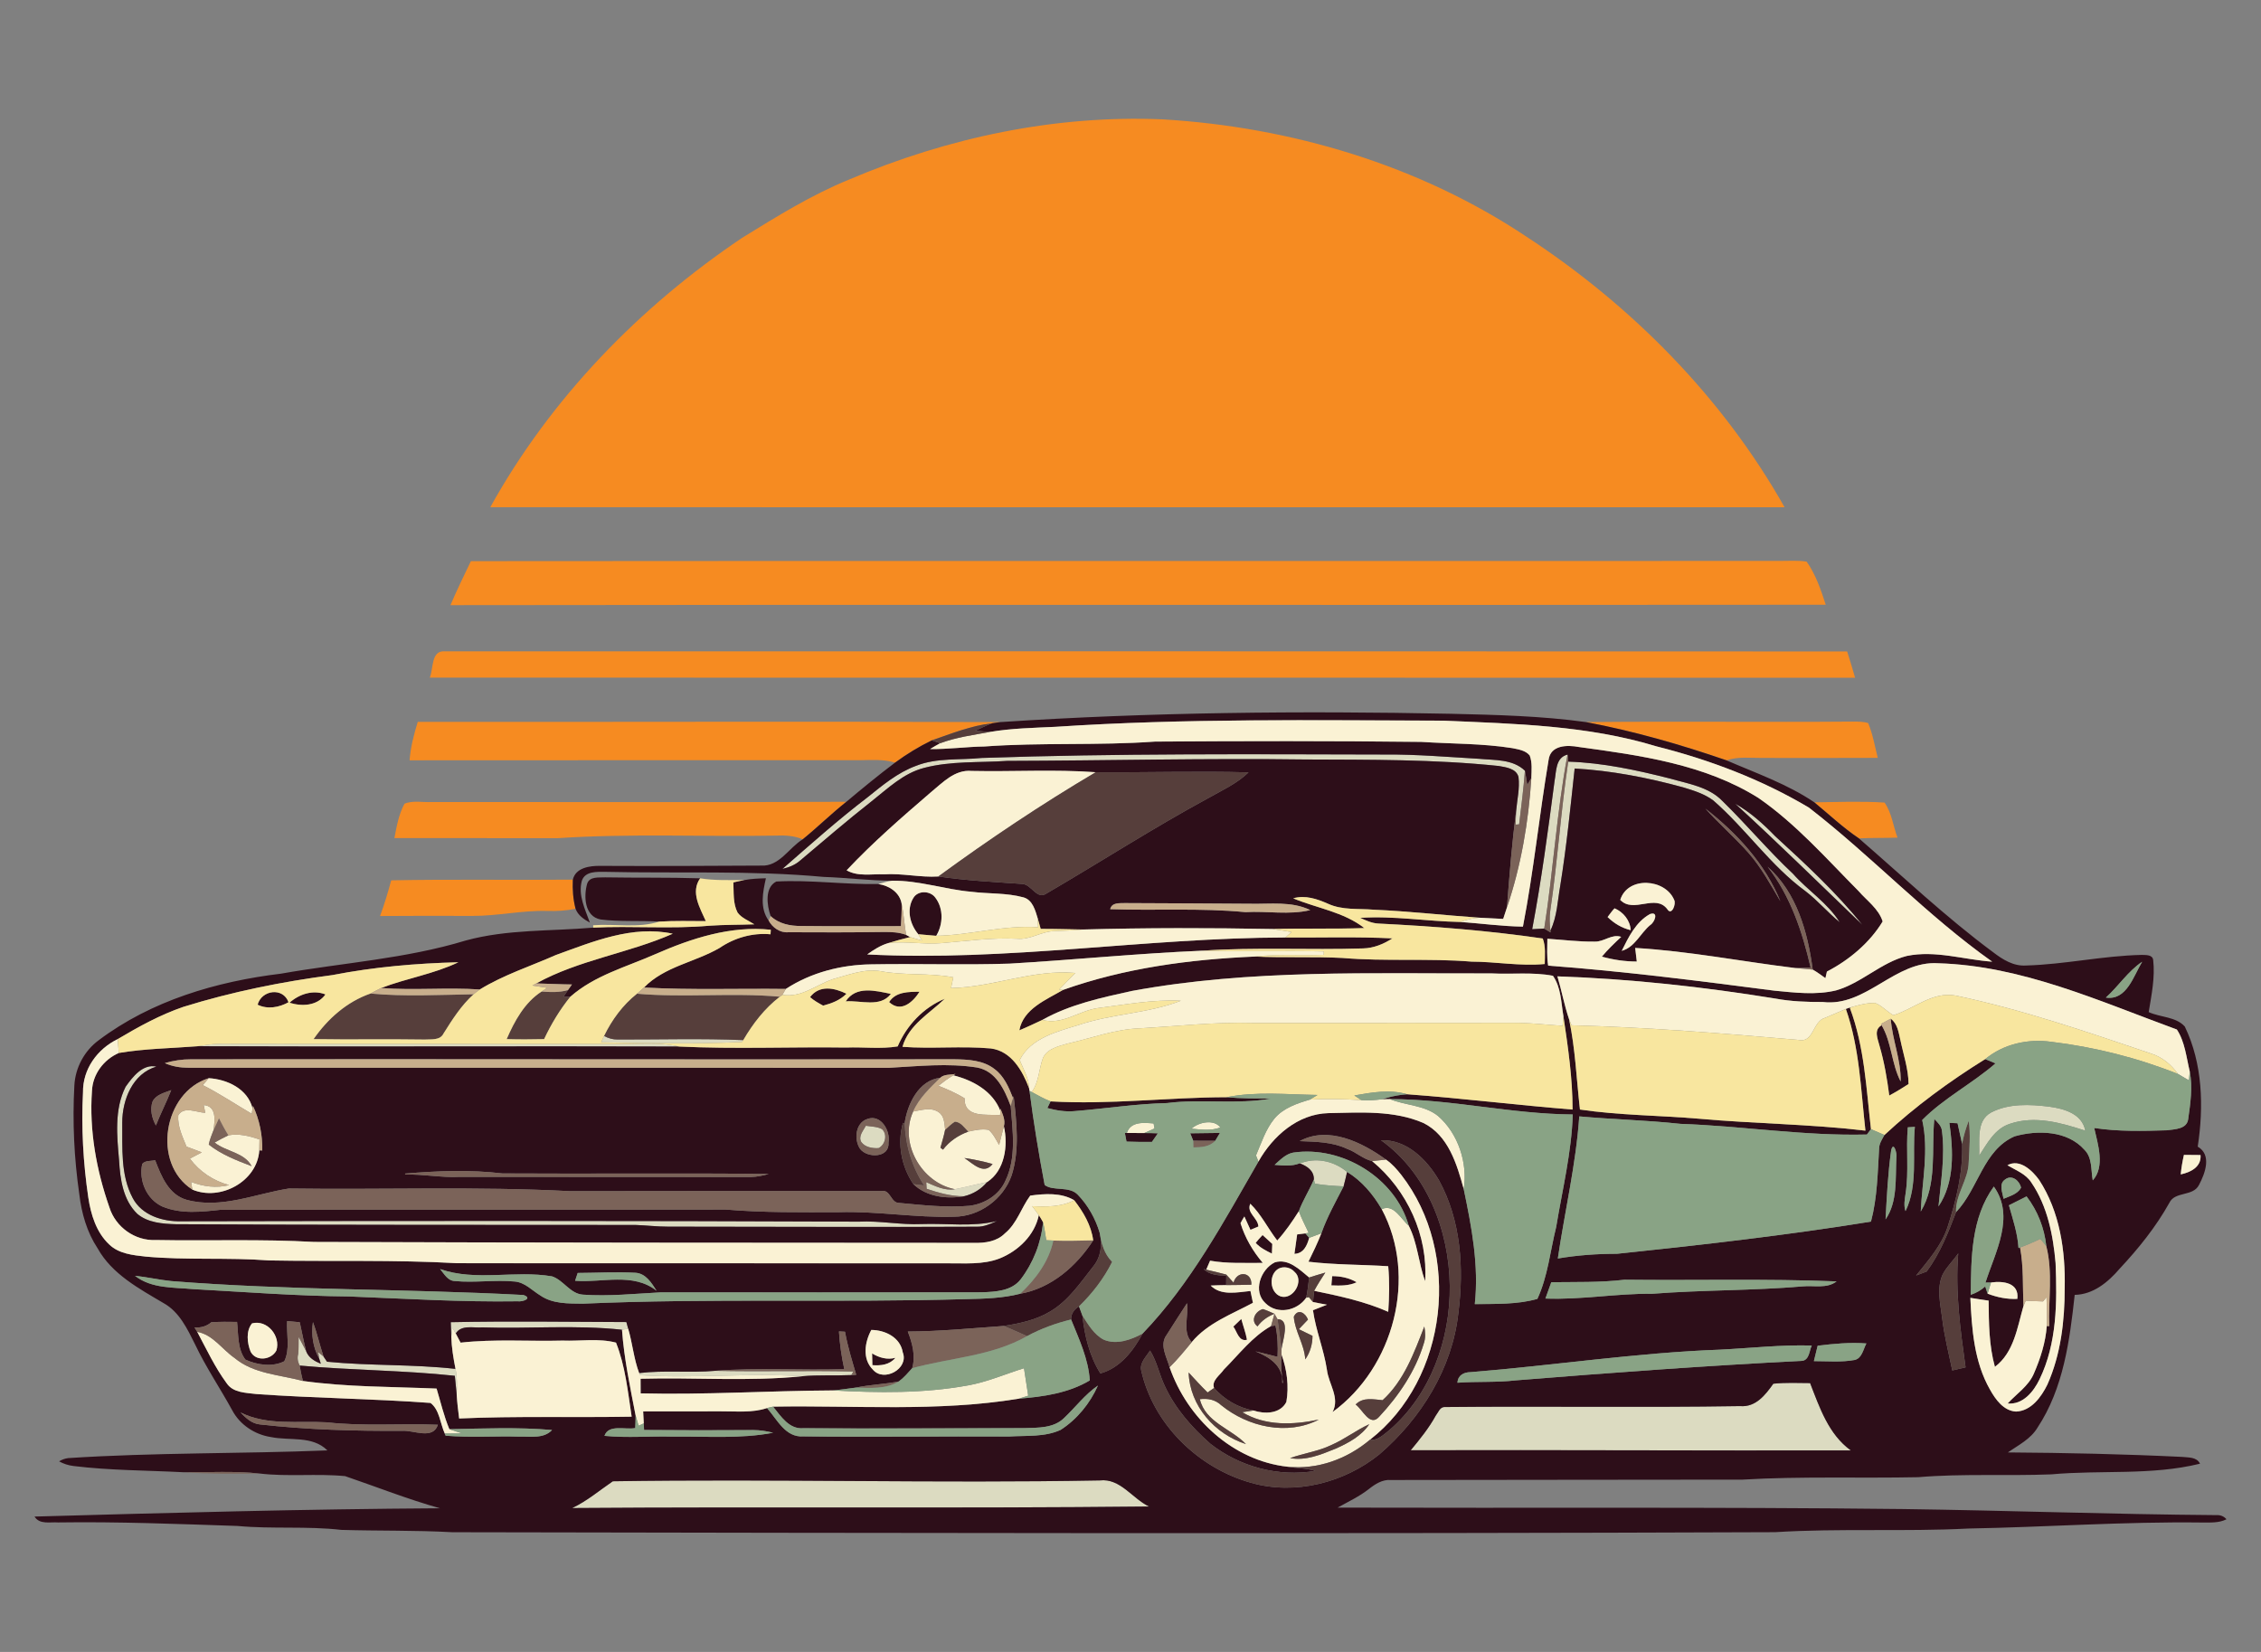 <?xml version="1.0" encoding="utf-8"?>
<!-- Generator: Adobe Illustrator 16.0.0, SVG Export Plug-In . SVG Version: 6.00 Build 0)  -->
<!DOCTYPE svg PUBLIC "-//W3C//DTD SVG 1.1//EN" "http://www.w3.org/Graphics/SVG/1.1/DTD/svg11.dtd">
<svg version="1.1" id="Calque_1" xmlns="http://www.w3.org/2000/svg" xmlns:xlink="http://www.w3.org/1999/xlink" x="0px" y="0px"
	 width="442px" height="323px" viewBox="0 0 442 323" enable-background="new 0 0 442 323" xml:space="preserve">
<rect x="0" y="0" width="442" height="323" fill="#808080" stroke="none"/>
<g>
	<g>
		<path fill="#DCDBC1" d="M191.906,148.204c26.333-0.908,52.696-0.731,79.044-0.672c6.07-0.039,12.115,0.486,18.172,0.834
			c3.057,0.299,6.58,0.024,8.98,2.326c-0.26,3.504-0.712,6.998-1.129,10.487l-0.678,0.059c0.021-0.903,0.04-1.806,0.093-2.704
			c0.192-2.193,0.732-4.392,0.462-6.595c-0.412-1.669-2.443-1.914-3.861-2.165c-12.539-1.314-25.156-1.217-37.743-1.271
			c-19.468-0.265-38.931,0.221-58.393,0.275c-5.418,0.378-10.954-0.02-16.244,1.379c-4.029,1.05-7.067,4.029-10.237,6.531
			c-4.76,3.729-9.333,7.69-13.961,11.582c-0.977,0.859-2.198,1.34-3.45,1.625c5.447-4.76,10.859-9.589,16.616-13.986
			c2.939-2.36,5.903-4.848,9.491-6.164C183.156,148.121,187.626,148.65,191.906,148.204z"/>
		<path fill="#DCDBC1" d="M303.892,152.733c0.368-1.914,0.168-4.603,2.547-5.192c-2.13,11.248-2.772,22.716-4.559,34.018
			c-0.79,0.044-1.575,0.079-2.355,0.127C301.335,172.093,302.626,162.411,303.892,152.733z"/>
		<path fill="#DCDBC1" d="M306.572,148.92c6.737,0.211,13.402,1.659,19.924,3.312c3.559,1.031,7.563,1.605,10.247,4.412
			c4.722,4.608,8.946,9.687,13.765,14.197c2.91,3.293,6.782,5.703,9.133,9.481c-2.345-1.899-4.29-4.245-6.694-6.076
			c-6.85-5.01-11.645-12.189-18.009-17.73c-1.732-1.296-3.833-1.938-5.874-2.562c-6.939-1.904-14.041-3.278-21.234-3.69
			c-0.825,7.636-1.585,15.282-2.808,22.869c-0.535,2.964-0.604,6.085-1.938,8.843c-0.132-1.281-0.211-2.581-0.029-3.857
			C304.496,168.417,305.114,158.617,306.572,148.92z"/>
		<path fill="#DCDBC1" d="M339.221,157.154c2.948,1.654,5.477,3.937,7.816,6.355c5.958,5.467,11.935,10.982,17.01,17.304
			C355.797,172.902,347.652,164.869,339.221,157.154z"/>
		<path fill="#DCDBC1" d="M117.521,203.805c0.187-0.422,0.373-0.834,0.564-1.242c0.82,0.447,1.732,0.712,2.674,0.692
			c8.181,0.02,16.366-0.226,24.542,0.118l-0.245,0.357C135.898,204.178,126.692,203.972,117.521,203.805z"/>
		<path fill="#DCDBC1" d="M38.605,204.57c1.379-0.196,2.752-0.452,4.151-0.481c26.824,0.054,53.652,0,80.476,0.029
			c3.195-0.054,6.419-0.23,9.555,0.511C101.395,204.525,69.997,204.698,38.605,204.57z"/>
		<path fill="#DCDBC1" d="M24.55,212.5c1.368-1.928,3.352-4.534,6.026-3.945c-4.647,1.354-6.679,6.488-6.679,10.94
			c0.053,4.951-0.359,10.275,2.061,14.785c1.791,3.361,5.85,4.598,9.432,4.515c44.167-0.088,88.338-0.118,132.504,0.074
			c4.108-0.208,8.166,0.656,12.274,0.47c4.902-0.177,9.893,0.59,14.717-0.588c-1.237,0.545-2.513,1.138-3.897,1.108
			c-20.134,0.104-40.27-0.014-60.4-0.014c-2.13,0.004-4.245-0.256-6.37-0.33c-29.945-0.029-59.885,0.016-89.829-0.143
			c-2.592-0.077-5.477-0.279-7.548-2.025c-2.783-2.699-3.357-6.763-3.563-10.453C22.857,222.124,22.327,216.922,24.55,212.5z"/>
		<path fill="#DCDBC1" d="M389.227,217.531c3.465-1.811,7.592-1.61,11.365-1.144c2.876,0.383,6.443,1.375,7.057,4.692
			c-4.726-1.546-9.878-3.019-14.781-1.329c-2.915,0.951-4.397,3.822-5.963,6.222C387.052,223.151,386.239,219.169,389.227,217.531z"
			/>
		<path fill="#DCDBC1" d="M169.268,220.117c1.05,0.177,2.184,0.143,3.151,0.658c1.114,1.035,0.662,3.053-0.672,3.715
			c-1.193,0.068-2.631-0.162-3.377-1.192C167.743,222.139,168.773,221.083,169.268,220.117z"/>
		<path fill="#DCDBC1" d="M254.725,227.273c3.009-0.947,6.233-0.119,8.617,1.874c-0.221,0.941-0.426,1.889-0.687,2.821
			c-1.88-0.089-3.754-0.201-5.604-0.525c-0.05-0.205-0.148-0.618-0.202-0.818c0.034-1.733-1.32-2.611-2.772-3.161
			C254.239,227.414,254.564,227.321,254.725,227.273z"/>
		<path fill="#DCDBC1" d="M181.071,231.159c1.767,0.755,3.612,1.708,5.604,1.369c2.11-0.402,4.186-0.978,6.296-1.403
			c-1.153,1.393-2.753,2.364-4.51,2.776c-2.517,0.025-4.951-0.662-7.312-1.456C181.13,232.125,181.09,231.482,181.071,231.159z"/>
		<path fill="#DCDBC1" d="M88.12,258.526c11.439-0.235,22.888-0.067,34.332-0.024c0.088,0.324,0.265,0.974,0.353,1.297
			c-0.304,0.054-0.908,0.15-1.211,0.206c-9.054-0.981-18.211-0.162-27.305-0.462c-1.737,0.152-4.083-0.579-5.192,1.197
			c-0.211-0.378-0.422-0.74-0.643-1.104c-0.055,0.427-0.172,1.271-0.23,1.692C88.179,260.392,88.155,259.459,88.12,258.526z"/>
		<path fill="#DCDBC1" d="M58.391,261.417c0.491,0.918,0.957,1.855,1.458,2.772c0.471,1.291,1.664,1.969,2.871,2.47
			c-0.083-0.262-0.25-0.781-0.329-1.041c-0.049-0.31-0.137-0.929-0.182-1.232c0.26,0.212,0.78,0.638,1.041,0.854
			c0.167,0.256,0.51,0.761,0.681,1.017c8.348,0.828,16.764,0.462,25.117,1.402c0.358,1.64,0.304,3.318,0.23,4.986
			c-0.118-1.212-0.241-2.429-0.363-3.636c-10.081-1.089-20.238-1.064-30.333-2.002c-0.373-0.711-0.51-1.501-0.285-2.277
			C58.416,263.625,58.342,262.517,58.391,261.417z"/>
		<path fill="#DCDBC1" d="M124.945,268.474c4.938-0.589,9.923-0.004,14.875-0.441c9,0.211,18.01-0.078,27.005,0.142
			c-0.103,0.172-0.305,0.521-0.407,0.693c-3.205,0.142-6.414-0.061-9.614,0.229c-10.542-0.688-21.112,0.476-31.648-0.202
			L124.945,268.474z"/>
		<path fill="#DCDBC1" d="M346.665,270.555c2.38-0.246,4.795-0.147,7.19-0.123c1.864,4.78,3.601,10.012,7.959,13.162
			c-28.674,0.063-57.353-0.104-86.031-0.03c1.777-2.144,3.539-4.318,4.888-6.767c0.472-0.59,0.78-1.624,1.634-1.683
			c19.281-0.192,38.583,0.128,57.858-0.183C343.21,275.198,345.109,272.758,346.665,270.555z"/>
		<path fill="#DCDBC1" d="M111.857,294.867c2.896-1.374,5.34-3.46,7.94-5.236c31.721-0.501,63.472,0.427,95.202-0.168
			c4.005-0.46,6.336,3.524,9.624,5.104C187.038,294.964,149.442,294.591,111.857,294.867z"/>
	</g>
	<g>
		<g>
			<path fill="#F68B21" d="M166.01,35.099c19.281-8.205,40.28-12.656,61.274-11.763c25.101,1.492,50.144,8.932,71.142,22.952
				c20.553,13.461,38.332,31.427,50.438,52.892c-84.348-0.009-168.667,0.035-253.015-0.009
				c11.763-21.249,29.135-39.146,49.226-52.666C151.842,42.332,158.629,38.106,166.01,35.099z"/>
			<path fill="#F68B21" d="M92.051,109.72c85.314-0.084,170.63,0,255.943-0.044c1.723,0.014,3.465-0.138,5.183,0.137
				c1.776,2.518,2.787,5.516,3.734,8.431c-89.618,0.098-179.236-0.059-268.855,0.079C89.297,115.413,90.687,112.572,92.051,109.72z"
				/>
			<path fill="#F68B21" d="M84.013,132.496c0.75-1.757,0.226-5.334,2.89-5.139c91.4,0,182.8-0.034,274.194,0.02
				c0.545,1.703,1.062,3.42,1.552,5.143C269.766,132.48,176.889,132.535,84.013,132.496z"/>
			<path fill="#F68B21" d="M81.667,141.142c37.953,0.044,75.912-0.104,113.855,0.049c-0.53,0.068-1.06,0.147-1.585,0.23
				c-4.078,0.446-7.92,2.017-11.772,3.337c-2.527,1.222-4.933,2.699-7.194,4.358c-2.297-0.717-4.71-0.486-7.071-0.471
				c-29.278,0.015-58.554-0.024-87.833,0.015C80.263,146.089,80.911,143.596,81.667,141.142z"/>
			<path fill="#F68B21" d="M310.056,141.191c17.392-0.177,34.788,0.039,52.18-0.099c0.986,0.015,2.013-0.02,2.97,0.295
				c0.917,2.168,1.29,4.52,1.879,6.797c-7.508,0.043-15.016,0.014-22.52,0.014c-2.352,0.029-4.775-0.319-7.043,0.476
				C328.551,145.579,319.39,142.948,310.056,141.191z"/>
			<path fill="#F68B21" d="M79.071,157.15c1.654-0.697,3.622-0.221,5.398-0.334c26.996-0.01,53.991,0.079,80.987-0.044
				c-2.944,2.332-5.619,4.971-8.529,7.336c-1.654-0.707-3.455-0.8-5.227-0.721c-14.232,0.245-28.492-0.442-42.694,0.5
				c-10.635-0.03-21.27,0.005-31.903-0.02C77.54,161.581,77.952,159.215,79.071,157.15z"/>
			<path fill="#F68B21" d="M354.684,156.88c4.568-0.059,9.161-0.246,13.722,0.044c1.417,1.992,1.672,4.588,2.541,6.855
				c-2.517,0.088-5.04,0.024-7.552,0.147C360.289,161.832,357.564,159.255,354.684,156.88z"/>
			<path fill="#F68B21" d="M76.475,172.132c11.836-0.24,23.674-0.02,35.51-0.137c-0.088,1.904,0.044,3.833,0.53,5.688
				c-1.796,0.382-3.636,0.491-5.472,0.437c-4.931-0.152-9.795,0.996-14.722,0.967c-6.007-0.029-12.019-0.02-18.025,0.02
				C75.145,176.819,75.847,174.483,76.475,172.132z"/>
		</g>
	</g>
	<g>
		<g>
			<path fill="#2D0E19" d="M195.522,141.191c29.341-1.943,58.786-2.224,88.185-1.625c8.794,0.211,17.623,0.417,26.349,1.625
				c9.334,1.756,18.495,4.387,27.466,7.483c5.806,2.522,11.892,4.632,17.162,8.205c2.88,2.375,5.604,4.952,8.711,7.047
				c8.666,7.508,17.018,15.433,26.243,22.265c1.86,1.428,3.991,2.767,6.444,2.591c7.567-0.206,15.026-1.909,22.603-2.071
				c0.786,0.035,2.121-0.079,2.238,1.006c0.388,3.411-0.328,6.821-0.878,10.177c2.281,1.046,5.329,0.879,7.062,2.832
				c3.494,7.233,3.715,15.659,2.522,23.477c2.802,1.614,1.442,5.236,0.25,7.483c-1.168,2.326-4.701,1.192-5.801,3.51
				c-2.635,4.721-6.04,8.946-9.722,12.882c-2.257,2.626-5.133,5.029-8.778,5.108c-0.978,8.926-2.189,18.265-7.253,25.93
				c-1.341,2.259-3.735,3.436-5.82,4.874c11.351,0.078,22.7,0.323,34.037,0.873c1.241,0.143,2.891-0.019,3.533,1.33
				c-9.477,2.336-19.414,1.207-29.075,2.085c-8.667,0.344-17.368-0.176-26.024,0.555c-11.444,0.237-22.913-0.205-34.342,0.476
				c-22.908,0.035-45.815,0.03-68.719,0.074c-1.678-0.138-3.106,0.805-4.357,1.797c-1.864,1.452-4.014,2.453-6.07,3.602
				c36.85,0.112,73.704-0.138,110.553,0.28c20.445,0.28,40.884,1.034,61.332,1.188c0.723-0.034,1.395,0.244,1.876,0.81
				c-1.497,0.766-3.2,0.619-4.819,0.633c-15.224-0.191-30.411,0.902-45.629,1.178c-12.587,0.647-25.209-0.073-37.791,0.712
				c-86.204,0.338-172.407,0.166-258.61,0.009c-7.218-0.401-14.447-0.24-21.671-0.456c-6.747-0.775-13.554-0.137-20.307-0.77
				c-11.689-0.384-23.369-0.859-35.068-0.687c-1.57-0.119-3.622,0.46-4.603-1.148c26.402-0.738,52.833-1.463,79.264-1.62
				c-6.296-1.762-12.376-4.178-18.549-6.287c-5.556-0.539-11.185,0.152-16.74-0.515c-4.942-0.511-9.922-0.201-14.884-0.246
				c-7.16-0.373-14.344-0.342-21.47-1.217c-0.991-0.117-1.953-0.433-2.822-0.912c0.55-0.338,1.144-0.549,1.776-0.634
				c16.872-1.104,33.792-0.828,50.678-1.506c-2.959-2.95-7.346-1.842-11.051-2.611c-3.151-0.48-6.056-2.399-7.558-5.235
				c-2.37-4.328-5.153-8.431-7.268-12.897c-1.506-3.018-3.072-6.354-6.154-8.058c-4.794-2.837-10.08-5.658-12.887-10.702
				c-2.081-3.146-3.136-6.827-3.577-10.542c-1.021-7.058-1.365-14.206-0.972-21.329c0.192-3.473,1.958-6.757,4.755-8.822
				c10.286-7.749,22.997-11.493,35.638-13.02c12.042-2.125,24.375-2.905,36.118-6.483c8.122-2.223,16.602-1.796,24.915-2.518
				c7.562-0.373,15.154,0.3,22.706-0.373c2.925-0.206,5.86-0.162,8.79-0.274c-1.11-0.722-2.469-1.203-3.273-2.297
				c-0.938-1.811-0.722-3.936-0.824-5.904c0.711-0.162,1.427-0.319,2.154-0.451c1.383-0.265,2.802-0.314,4.21-0.353
				c-0.609,2.689-1.236,5.825,0.515,8.239c0.775,1.414,2.218,2.459,3.891,2.316c6.218,0.04,12.445,0.04,18.663-0.048
				c1.462-0.005,2.955,0.039,4.338,0.559c0.196,0.108,0.584,0.329,0.78,0.437c-1.433,0.349-2.855,0.736-4.264,1.173
				c-1.511,0.442-2.852,1.311-4.122,2.218c27.324,1.413,54.462-3.259,81.762-3.312c6.968,0.043,13.946-0.182,20.91,0.171
				c-1.718,1.114-3.666,1.915-5.732,1.963c-10.502,0.339-21.038-0.275-31.525,0.451c-12.553,0.53-25.052,1.792-37.591,2.527
				c-9,0.295-18.009-0.024-27.015,0.137c-5.884,0.084-11.758,1.571-16.719,4.811c-9.236-0.119-18.501,0.229-27.722-0.28
				c4.004-4.118,9.948-4.938,14.752-7.724c2.934-1.998,6.424-3.009,9.981-2.685c0.011-0.221,0.04-0.663,0.054-0.883
				c-7.836-0.829-15.502,1.668-22.583,4.775c-5.658,2.498-11.881,4.147-16.617,8.328c-0.323-0.01-0.977-0.034-1.305-0.044
				c0.216-0.319,0.647-0.952,0.858-1.266c0.197-0.275,0.584-0.82,0.775-1.095c-2.326-0.024-4.647-0.147-6.968-0.21
				c8.317-4.604,18.01-5.884,26.671-9.712c-7.881-1.704-15.571,1.531-22.844,4.161c-4.971,2.199-10.217,3.882-14.87,6.738
				c-6.423-0.432-12.872,0.201-19.292-0.285c4.952-1.904,10.292-2.733,15.091-5.035c-8.27,0.207-16.499,0.922-24.63,2.508
				c-9.85,1.286-19.62,3.259-29.11,6.208c-4.53,1.55-8.75,3.872-12.853,6.31c-3.989,1.935-6.851,5.879-6.782,10.414
				c-0.353,6.862,0.035,13.76,1.035,20.558c0.5,3.332,1.556,6.801,4.083,9.176c1.889,1.835,4.652,2.101,7.14,2.376
				c8.008,0.735,16.062,0.137,24.075,0.75c12.269,0.235,24.562-0.156,36.82,0.545c31.894,0.02,63.791-0.005,95.689,0.02
				c3.449-0.033,7.047,0.319,10.345-0.951c3.641-1.463,6.846-4.525,7.666-8.471c0.289,0.442,0.559,0.903,0.824,1.38
				c-0.374,4.043-1.919,7.959-4.378,11.188c-1.781,2.269-4.912,2.434-7.562,2.519c-20.945,0.019-41.889,0.038-62.834,0.019
				c-5.054,0.26-10.124,0.81-15.188,0.446c-2.502-0.189-3.764-2.825-6.016-3.576c-7.224-1.248-14.859,1.035-21.887-1.424
				c0.795,0.927,1.468,2.288,2.861,2.336c3.901,0.383,7.832-0.28,11.738,0.099c1.983,0.171,3.376,1.741,4.991,2.724
				c2.415,1.673,5.482,1.564,8.289,1.604c24.998-1.099,50.041-0.162,75.049-0.892c3.504-0.079,7.052-0.168,10.467-1.047
				c6.065-1.069,11.022-5.393,14.276-10.438c-0.383-2.939-1.928-5.551-3.709-7.847c-2.567-1.521-5.757-1.291-8.599-0.907
				c-1.766,2.379-2.586,5.451-4.96,7.39c-1.556,1.581-3.843,1.898-5.963,1.851c-43.028-0.024-86.061-0.024-129.094-0.183
				c-10.295-0.584-20.611-0.181-30.917-0.373c-4.058,0.202-7.861-2.513-9.073-6.364c-2.552-7.278-3.965-15.069-3.416-22.79
				c0.143-3.273,2.282-6.12,5.246-7.42c5.069-0.859,10.256-0.913,15.38-1.315c31.392,0.128,62.79-0.045,94.182,0.059
				c10.87,0.515,21.769,0.039,32.653,0.191c3.342-0.128,6.729,0.323,10.045-0.216c1.762-4.122,5.035-7.601,9.211-9.319
				c-3.003,2.9-7.046,5.094-8.273,9.397c5.751,0.428,11.537-0.201,17.279,0.319c4.009,0.515,6.193,4.362,7.479,7.793l0.079,0.49
				c0.79,6.164,1.81,12.323,2.959,18.414c1.678,1.28,4.779,0.132,6.477,1.908c2.003,2.066,3.47,4.696,4.285,7.454
				c0.524,2.244,0.264,4.727-1.251,6.546c-2.518,3.19-4.864,6.733-8.441,8.834c-2.758,1.66-5.958,2.341-9.103,2.827
				c-6.232,0.437-12.47,1.06-18.722,1.084c0.884,2.269,1.561,4.746,0.864,7.17c-0.824,0.899-1.62,1.855-2.61,2.586
				c-2.782,0.55-5.634,0.624-8.411,1.212c-1.492,0.187-2.974,0.418-4.471,0.55c-12.538,0.061-25.051,0.889-37.595,0.574
				c-0.011-0.957-0.015-1.909-0.015-2.86c10.521-0.294,21.102,0.569,31.579-0.486c3.2-0.29,6.409-0.088,9.614-0.229
				c0.24-0.016,0.721-0.045,0.962-0.061c-0.815-2.782-1.679-5.554-2.189-8.415c-0.295-0.016-0.889-0.044-1.183-0.064
				c0.152,2.482,0.506,4.946,1.04,7.376c-8.406,0.275-16.842-0.323-25.229,0.329c-4.952,0.438-9.937-0.147-14.875,0.441
				c-1.05-2.803-1.3-5.815-2.14-8.676c-0.088-0.323-0.265-0.973-0.353-1.297c-11.444-0.043-22.893-0.211-34.332,0.024
				c0.035,0.934,0.059,1.866,0.104,2.803c0.058,2.131,0.412,4.24,0.824,6.33c-8.353-0.94-16.769-0.574-25.117-1.402
				c-0.171-0.256-0.515-0.761-0.681-1.017c-0.746-2.222-1.242-4.528-2.071-6.723c-0.358,2.445,0,4.928,1.212,7.102
				c0.079,0.26,0.246,0.779,0.329,1.041c-1.207-0.501-2.4-1.179-2.871-2.47c-0.471-1.874-0.835-3.774-1.251-5.658
				c-0.824-0.078-1.649-0.152-2.468-0.22c-0.138,2.586,0.618,5.466-0.55,7.856c-2.306,1.173-5.324,0.74-7.616-0.334
				c-1.562-2.087-1.34-4.893-1.62-7.361c-1.679-0.039-3.357-0.039-5.03,0.063c-0.913,0.805-2.09,1.113-3.288,1.016
				c0.177,0.28,0.354,0.564,0.53,0.86c1.811,3.399,3.455,6.918,5.747,10.039c1.271,1.903,3.784,1.865,5.815,2.125
				c11.331,0.811,22.721,0.904,34.038,1.737c1.781,1.325,1.894,4.034,2.797,5.991l0.167,0.419c4.828,0.397,9.687,0.033,14.526,0.18
				c2.134-0.067,4.647,0.447,6.276-1.295c-6.669-0.583-13.388-0.289-20.076-0.161c-1.075-2.567-1.698-5.286-2.498-7.941
				c-8.711-0.372-17.485-0.278-26.132-1.487c-0.255-0.996-0.47-2.001-0.633-3.012c10.095,0.938,20.252,0.913,30.333,2.002
				c0.122,1.207,0.245,2.424,0.363,3.636c0.088,1.575,0.285,3.141,0.481,4.707c11.232-0.501,22.485-0.152,33.724-0.354
				c-0.747-4.863-1.232-9.89-3.058-14.477c-3.405-0.889-6.968-0.265-10.442-0.398c-6.645,0.173-13.319-0.338-19.943,0.403
				c-0.324-0.6-0.643-1.192-0.942-1.787c1.109-1.776,3.455-1.045,5.192-1.197c9.094,0.3,18.251-0.52,27.305,0.462
				c0.406,5.657,1.599,11.218,2.665,16.777c-0.005,0.811-0.04,1.63-0.074,2.445c-1.919,0.382-5.232-0.806-6.017,1.524
				c4.456,0.438,8.941,0.021,13.412,0.152c6.517-0.092,13.112,0.477,19.556-0.76c-1.266-0.309-2.547-0.525-3.853-0.525
				c-7.116,0.059-14.247,0.049-21.372-0.016c-0.015-0.323-0.044-0.965-0.063-1.284c-0.045-0.791-0.089-1.576-0.118-2.352
				c5.055-0.024,10.114,0.005,15.169-0.014c3.023-0.024,6.125,0.337,9.044-0.638c2.007,2.231,3.572,5.795,7.125,5.539
				c13.422,0.152,26.849-0.034,40.271,0.021c3.337-0.213,6.904,0.146,10.016-1.297c3.209-2.07,5.732-5.183,7.283-8.661
				c-2.552,1.747-4.407,4.26-6.635,6.36c-2.027,1.985-5.064,1.879-7.695,1.958c-14.413,0.009-28.826,0.137-43.233,0.019
				c-2.812,0.26-4.407-2.33-5.948-4.22c16.008-0.275,32.143,1.06,48.023-1.552c4.755-0.366,9.751-1.089,13.893-3.572
				c-0.27-4.189-2.105-8.076-3.656-11.914c-0.034-1.133,0.609-1.997,1.546-2.558c0.22,0.604,0.446,1.208,0.672,1.821
				c0.417,3.921,1.389,7.915,3.508,11.282c3.847-1.051,6.449-4.427,8.25-7.789c9.437-9.804,15.899-21.94,22.647-33.634
				c2.807-4.981,7.694-9.315,13.672-9.472c6.198-0.113,12.74-0.594,18.57,1.923c4.888,2.42,6.566,8.083,7.896,12.956
				c1.536,7.385,2.984,14.875,2.159,22.466c4.074-0.059,8.289,0.104,12.235-1.021c2.046-4.406,2.507-9.373,3.675-14.061
				c1.212-7.307,3.003-14.564,3.243-21.999c-11.979-0.073-23.756-3.004-35.745-3.004c-0.377,0.006-1.128,0.021-1.501,0.025
				c0.196-0.06,0.588-0.182,0.789-0.24c1.33-0.413,2.715-0.629,4.108-0.732c10.786,0.785,21.528,2.135,32.31,2.989
				c0.005-6.095-0.888-12.194-1.786-18.221c-0.461-2.665-0.446-5.654-2.056-7.936c-3.95-0.761-8.02-0.25-12.019-0.466
				c-23.458,0.068-47.14-0.845-70.327,3.44c-5.963,1.32-12.078,2.625-17.451,5.648c-1.497,0.698-2.983,1.413-4.51,2.037
				c0.761-4.21,5.261-5.962,8.549-7.901c12.028-4.274,24.768-5.972,37.468-6.518c5.716,0.26,11.444-0.029,17.156,0.274
				c8.387,0.712,16.817,0.03,25.204,0.717c4.784,0.01,9.544,0.922,14.329,0.467c0.011-1.664,0.222-3.401-0.387-4.986
				c-10.64-1.55-21.401-2.395-32.145-2.925c-1.265-0.059-2.418-0.599-3.542-1.114c6.517-0.437,13.014,0.682,19.537,0.805
				c4.092,0.28,8.166,0.854,12.273,0.913c2.09-10.786,3.189-21.739,5.01-32.56c0.358-2.969,3.651-2.993,5.934-2.562
				c12.032,1.639,24.605,3.372,35.093,9.958c7.365,5.099,13.298,11.88,19.569,18.201c1.641,1.894,3.942,3.474,4.717,5.953
				c-2.537,4.186-6.552,7.543-10.895,9.795c-0.103,0.427-0.201,0.854-0.294,1.286c-0.82-0.574-1.61-1.183-2.479-1.668
				c-0.977-7.307-3.11-15.05-8.829-20.125c4.462,5.722,6.812,12.729,8.411,19.722c-1.006,0.044-2.001,0.103-3.003,0.099
				c-10.429-1.271-20.782-3.318-31.289-3.931c0.107,0.884,0.216,1.771,0.314,2.66c-2.312-0.004-4.604-0.339-6.827-0.962
				c1.158-1.384,2.46-2.635,3.78-3.862c-1.842-0.643-3.377,1.016-5.207,0.927c-3.087,0.044-6.154-0.358-9.226-0.559
				c-0.011,1.747-0.134,3.519,0.156,5.255c14.781,1.099,29.508,2.983,44.216,4.893c3.989,0.383,8.102,0.898,12.058-0.049
				c4.985-1.428,8.783-5.452,13.828-6.738c5.58-1.158,11.14,0.731,16.699,1.119c-12.764-9.029-23.49-20.571-35.832-30.126
				c-9.236-5.501-19.395-9.349-29.803-11.974c-13.462-4.112-27.64-4.412-41.581-5.025c-25.297-0.068-50.619-0.471-75.877,1.203
				c-4.279,0.211-8.573,0.28-12.809,1.001c-0.971-0.045-1.933-0.143-2.895-0.236c1.094-0.481,2.159-1.036,3.282-1.458
				C194.463,141.338,194.993,141.26,195.522,141.191z M303.892,152.733c-1.266,9.677-2.557,19.359-4.367,28.953
				c0.78-0.049,1.565-0.083,2.355-0.127c0.416,0.236,0.829,0.486,1.237,0.756l-0.035-0.339c1.335-2.758,1.403-5.879,1.938-8.843
				c1.223-7.587,1.982-15.232,2.808-22.869c7.193,0.413,14.295,1.786,21.234,3.69c2.041,0.624,4.142,1.266,5.874,2.562
				c6.364,5.541,11.159,12.72,18.009,17.73c2.404,1.831,4.35,4.176,6.694,6.076c-2.351-3.779-6.223-6.188-9.133-9.481
				c-4.818-4.51-9.043-9.589-13.765-14.197c-2.685-2.807-6.688-3.381-10.247-4.412c-6.521-1.653-13.187-3.101-19.924-3.312
				c-0.034-0.344-0.098-1.036-0.133-1.379C304.06,148.13,304.26,150.819,303.892,152.733z M339.221,157.154
				c8.431,7.715,16.576,15.748,24.826,23.659c-5.075-6.321-11.052-11.837-17.01-17.304
				C344.698,161.091,342.169,158.809,339.221,157.154z M333.385,158.107c2.709,2.988,5.762,5.653,8.441,8.676
				c2.502,2.851,4.318,6.203,6.227,9.457C345.085,168.923,339.55,162.906,333.385,158.107z M316.74,175.955
				c2.616,2.738,6.89-1.286,9.212,1.83c0.834,1.33,1.757-1.025,1.334-1.811C325.583,171.813,318.222,171.229,316.74,175.955z
				 M314.267,179.307c1.261,1.237,2.787,2.15,4.515,2.566c-0.093-1.899-1.453-3.558-3.155-4.27
				C315.11,178.119,314.722,178.742,314.267,179.307z M317.03,185.917c2.576-0.697,3.637-3.451,5.579-5.051
				c0.873-0.53,1.698-2.733-0.059-2.139C319.802,180.254,318.37,183.213,317.03,185.917z M411.668,195.055
				c4.078,0.618,5.407-4.23,7.101-7.008C415.977,189.926,414.146,192.827,411.668,195.055z M356.332,195.918
				c-3.095,0.01-6.201-0.099-9.254-0.667c-14.104-2.292-28.35-3.862-42.62-4.343c0.824,2.777,1.349,5.644,2.281,8.392
				c1.227,5.814,1.453,11.758,2.124,17.646c7.67,1.134,15.483,1.138,23.218,1.792c10.855,0.978,21.754,1.05,32.589,2.336
				c-0.897-7.979-1.138-16.156-3.827-23.795c0.348-0.138,0.707-0.256,1.08-0.349l-0.289,0.162
				c2.846,7.567,3.204,15.738,4.117,23.692c-0.202,0.261-0.6,0.785-0.796,1.047c-12.199,0.313-24.295-1.664-36.466-2.087
				c-6.576-0.715-13.182-0.863-19.763-1.457c-0.638,9.368-2.826,18.516-4.19,27.785c3.827-0.651,7.689-0.922,11.571-0.922
				c16.587-1.737,33.18-3.622,49.648-6.292c1.24-4.686,1.31-9.579,1.595-14.388c0.043-0.947,0.603-1.738,1.035-2.547
				c6.036-5.61,12.705-10.493,19.699-14.836c0.661,0.275,1.339,0.55,2.017,0.835c-4.561,3.96-10.095,6.786-14.331,11.072
				c1.325,5.912-0.009,11.939-0.284,17.887c3.264-5.383,2.062-12.082,2.65-18.078c0.647,0.662,1.412,1.349,1.496,2.345
				c0.629,4.923-0.211,9.85-0.682,14.742c3.194-4.726,2.899-10.924,2.129-16.336c0.531,0.029,1.061,0.049,1.596,0.073
				c0.299,1.35,0.599,2.694,0.898,4.043c0.186,5.545-1.139,10.964-2.832,16.21c-1.188,3.661-3.804,6.57-6.158,9.521
				c0.677-0.266,1.364-0.525,2.056-0.781c2.605-3.503,4.205-7.566,5.746-11.616c4.354-4.524,5.296-12.14,11.459-14.82
				c4.501-1.261,10.297-1.128,13.628,2.621c1.59,1.571,1.262,3.965,1.64,5.986c2.429-2.649,1.006-7.026,0.284-10.235
				c4.692,0.712,9.452,0.599,14.182,0.451c1.571-0.216,3.98-0.202,4.196-2.257c0.432-3.025,0.883-6.185,0.305-9.216
				c-0.667-2.759-0.953-5.851-2.528-8.23c-15.114-5.526-30.283-12.48-46.639-12.956
				C370.436,187.772,364.833,196.944,356.332,195.918z M32.22,207.867c1.452,0.658,3.042,0.907,4.628,0.904
				c45.643,0.009,91.287-0.016,136.935,0.015c5.722-0.314,11.542-0.958,17.235-0.055c3.72,0.697,5.364,4.363,6.565,7.528
				c0.369,4.848,1.164,10.066-1.045,14.629c-1.222,2.782-4.102,4.535-7.051,4.883c-4.579,0.397-9.162-0.148-13.722-0.564
				c-1.634,0.024-1.654-2.645-3.435-2.327c-20.287,0.01-40.584-0.019-60.871,0.03c-18.295-0.962-36.659-0.261-54.982-0.521
				c-6.552,1.022-13.274,4.045-19.974,2.214c-3.543-0.98-4.981-4.651-6.173-7.749c-0.829,0.212-1.928,0.006-2.527,0.727
				c-0.712,3.233,0.839,6.895,3.906,8.317c3.662,1.537,7.705,1.057,11.533,0.635c32.879-0.04,65.764,0.024,98.643-0.03
				c7.342,0.623,14.712,0.521,22.083,0.511c7.518-0.235,14.997,1.113,22.5,0.888c4.99,0,9.667-3.414,11.301-8.092
				c1.585-4.986,0.962-10.354,0.393-15.453l-0.132,0.327c-0.815-2.08-1.747-4.26-3.588-5.638c-2.223-1.758-5.201-1.89-7.91-1.93
				c-49.722,0.079-99.448-0.063-149.17,0.01C35.621,207.112,33.894,207.382,32.22,207.867z M24.55,212.5
				c-2.223,4.422-1.693,9.624-1.271,14.394c0.206,3.69,0.78,7.754,3.563,10.453c2.071,1.746,4.956,1.948,7.548,2.025
				c29.944,0.158,59.884,0.113,89.829,0.143c2.125,0.074,4.239,0.334,6.37,0.33c20.13,0,40.266,0.117,60.4,0.014
				c1.384,0.029,2.66-0.563,3.897-1.108c-4.824,1.178-9.815,0.411-14.717,0.588c-4.108,0.187-8.166-0.678-12.274-0.47
				c-44.166-0.192-88.337-0.162-132.504-0.074c-3.582,0.083-7.641-1.153-9.432-4.515c-2.42-4.51-2.008-9.834-2.061-14.785
				c0-4.452,2.032-9.585,6.679-10.94C27.902,207.966,25.918,210.572,24.55,212.5z M183.794,210.744
				c-4.186,0.46-6.399,5.123-6.944,8.838l-0.339-0.005c-1.143,4.043-0.294,8.51,2.042,11.954c2.586,2.479,6.507,2.955,9.908,2.369
				c1.757-0.412,3.357-1.384,4.51-2.776c3.45-2.213,4.146-7.141,3.278-10.905c0.344-1.212-0.265-2.384-0.687-3.479v0.477
				c-1.482-3.877-5.383-6.007-9.206-6.964l0.441-0.275C185.802,210.184,184.594,209.998,183.794,210.744z M37.599,232.597
				c5.486,2.32,12.705-1.606,13.088-7.66l0.583,0.014c0.064-3.008-0.54-5.992-1.815-8.716l-0.083,0.496
				c-0.927-3.809-4.942-5.697-8.563-5.913C31.945,213.551,29.609,227.488,37.599,232.597z M29.835,215.356
				c-0.56,1.575-0.143,3.284,0.643,4.707c0.917-2.342,2.076-4.574,2.999-6.916C32.171,213.663,30.537,213.993,29.835,215.356z
				 M169.606,218.778c-2.389,0.727-2.713,4.038-1.462,5.868c1.428,1.855,5.786,1.772,5.55-1.236
				C174.107,221.138,172.237,217.849,169.606,218.778z M372.954,220.426c-0.378,4.289,0.23,8.622-0.426,12.886
				c-0.158,1.154-0.413,2.356-0.021,3.495c2.474-5.064,1.306-11.021,1.826-16.479C373.989,220.353,373.302,220.402,372.954,220.426z
				 M254.078,223.12c3.125,0.123,6.354,0.138,9.246,1.507c1.727,0.59,3.135,2.008,4.911,2.4c6.861,5.683,10.954,14.544,10.36,23.49
				c-1.291-3.552-1.463-7.468-3.205-10.864c-2.63-9.354-13.024-15.688-22.579-14.289c-1.487,0.284-2.556,1.438-3.641,2.399
				c1.635,0.128,3.337,0.327,4.908-0.3c1.452,0.55,2.806,1.428,2.772,3.161c-0.883,2.104-2.149,4.048-2.939,6.191
				c-1.275,2.007-2.62,3.98-4.225,5.742c-1.821-2.355-3.121-5.104-5.27-7.194c-0.786,1.811,1.477,2.729,1.589,4.452
				c-0.52,0.216-1.04,0.436-1.556,0.656c-0.383-0.878-0.791-1.751-1.188-2.61c-0.275,0.423-0.53,0.859-0.756,1.315
				c0.889,2.852,2.419,5.492,4.363,7.759c-3.441-0.029-6.91,0.171-10.311-0.432c-0.255,0.584-0.505,1.167-0.755,1.756l-0.495-0.112
				c1.182,1.168,2.861,1.212,4.416,1.306c-0.005,0.604-0.005,1.212-0.015,1.82c-1.016,0.01-2.027,0.04-3.033,0.092
				c2.012,2.053,5.217,1.313,7.773,1.063c0.167,0.764,0.329,1.535,0.486,2.312c-4.167,2.237-8.853,3.944-11.963,7.685
				c-1.895-1.929-0.57-5.159-0.923-7.612c-1.339,2.053-2.66,4.117-3.97,6.184c-1.478,1.953,0,4.324,0.564,6.335
				c3.455,9.986,12.347,18.266,23.055,19.454c1.801,0.323,3.661,0.259,5.423,0.824c-7.209,1.221-14.781-0.812-20.508-5.315
				c-3.617-3.185-6.885-6.904-8.917-11.312c-1.075-2.262-1.536-4.785-2.875-6.924c-0.711,1.177-2.013,2.33-1.738,3.842
				c2.351,10.61,11.18,19.148,21.52,22.039c8.587,2.434,18.156-0.01,25.031-5.555c8.142-7.003,14.261-16.787,15.453-27.6
				c1.129-8.77,0.541-18.191-3.816-26.068c-2.391-4.028-6.253-7.93-11.298-7.768c8.967,6.409,13.324,17.685,13.441,28.443
				c0.128,10.438-3.734,21.259-11.758,28.198c-1.138,0.883-2.292,2.119-3.867,1.938c15.355-11.909,17.985-36.551,6.164-51.778
				c-0.878-1.112-1.826-2.208-3.003-3.008C266.287,223.336,259.638,220.087,254.078,223.12z M369.695,224.97
				c-0.627,4.446-0.839,8.967-1.09,13.456c2.396-3.455,1.9-8.063,2.116-12.072C370.913,225.52,370.123,222.967,369.695,224.97z
				 M426.935,225.814c-0.285,1.257-0.506,2.527-0.628,3.813c1.934-0.407,4.059-1.457,3.872-3.783
				C429.089,225.838,428.01,225.819,426.935,225.814z M392.426,227.841c1.653,0.982,3.602,1.684,4.682,3.381
				c3.146,4.618,4.26,10.281,4.735,15.752c0.31,7.646,0.28,15.699-3.141,22.732c-1.168,2.419-3.243,4.99-6.228,4.715
				c1.742-1.903,4.064-3.38,5.118-5.834c1.282-2.95,2.298-6.09,2.527-9.314l0.477,0.034c-0.177-5.191,0.73-10.561-0.565-15.639
				c-0.367-3.515-1.697-6.936-3.861-9.737c-1.153,0.58-2.302,1.157-3.449,1.737c0.771,2.748,1.702,5.48,1.874,8.357l0.305-0.108
				c0.712,3.784,0.495,7.637,0.662,11.46c-1.206,4.175-1.85,9.068-5.58,11.881c-1.173-4.216-1.188-8.607-1.227-12.946
				c-1.197-0.178-2.39-0.344-3.572-0.546c0.279,6.105,0.731,12.505,3.833,17.929c1.085,1.947,2.669,4.175,5.107,4.308
				c2.96-0.133,4.918-2.842,6.115-5.271c2.626-5.898,3.391-12.455,3.386-18.854c0.167-7.283-0.946-14.968-5-21.172
				C397.294,228.867,394.816,226.501,392.426,227.841z M79.203,229.47l-0.009,0.196c3.567-0.122,7.1,0.638,10.673,0.442
				c18.982,0,37.963,0.015,56.94,0.024c1.183-0.021,2.346-0.275,3.484-0.589c-17.357-0.192-34.724,0.005-52.086-0.104
				C91.894,228.69,85.519,228.936,79.203,229.47z M392.009,230.6c-1.34,0.867-0.54,2.57-0.334,3.797
				c1.228-0.535,2.715-0.897,3.416-2.154C394.831,230.889,393.31,229.613,392.009,230.6z M385.266,253.173
				c1.041-0.358,2.008-0.895,2.822-1.634c0.147,0.465,0.3,0.941,0.466,1.414c1.854,0.705,3.818,1.117,5.815,1.015
				c0.388-3.161-2.793-3.549-5.152-3.2c-0.271,0.005-0.811,0.015-1.08,0.015c1.895-5.942,5.845-12.892,1.634-18.775
				C385.33,238.132,385.33,245.946,385.266,253.173z M379.77,249.198c-1.227,2.693-0.446,5.697-0.107,8.5
				c0.412,3.464,1.275,6.851,1.987,10.261c0.864-0.196,1.723-0.412,2.596-0.603c-1.025-7.376-2.047-14.815-1.433-22.28
				C381.846,246.484,380.561,247.671,379.77,249.198z M112.932,248.899c-0.167,0.506-0.334,1.017-0.506,1.526
				c5.325,0.417,11.331-1.669,15.934,1.957c-0.971-1.516-2.115-3.39-4.112-3.518C120.479,248.664,116.706,248.879,112.932,248.899z
				 M26.39,249.458c3.244,2.538,7.562,2.238,11.429,2.607c10.154,0.553,20.302,1.344,30.471,1.432
				c10.958,0.432,21.916,1.109,32.884,0.943c1.055,0.142,3.009-0.604,1.139-1.232c-22.927-1.228-45.967-0.878-68.879-2.724
				C31.072,250.244,28.75,249.699,26.39,249.458z M303.259,250.709c-0.397,1.06-0.78,2.119-1.148,3.194
				c6.963,0.275,13.894-1.015,20.861-0.932c9.795-0.766,19.629-0.604,29.415-1.447c2.218-0.227,4.74,0.5,6.649-0.978
				c-13.805-0.549-27.648-0.162-41.472-0.324C312.814,250.792,308.034,250.645,303.259,250.709z M49.269,258.757
				c-1.217,1.493-0.957,3.839-0.28,5.526c1.041,2.013,4.064,1.634,5.041-0.222C54.922,261.25,52.247,257.967,49.269,258.757z
				 M170.333,260.039c-1.286,2.374-1.806,5.653,0.29,7.748c2.154,2.571,7.105-0.171,5.859-3.353
				C176.006,261.5,173.057,260.063,170.333,260.039z M355.331,263.125c-0.255,1.001-0.494,2.002-0.735,3.013
				c2.649,0,5.34,0.256,7.971-0.226c1.451-0.328,1.672-2.11,2.291-3.229C361.671,262.437,358.492,262.743,355.331,263.125z
				 M336.178,263.9c-16.297,0.595-32.438,3.087-48.681,4.394c-1.351,0.004-2.498,0.607-2.582,2.07
				c3.799-0.28,7.611-0.024,11.4-0.462c18.667-1.507,37.359-2.876,56.052-3.822c1.354-0.245,1.324-1.987,1.811-2.989
				C348.167,262.915,342.175,263.606,336.178,263.9z M346.665,270.555c-1.556,2.203-3.454,4.643-6.502,4.377
				c-19.275,0.311-38.577-0.01-57.858,0.183c-0.854,0.059-1.162,1.093-1.634,1.683c-1.349,2.448-3.11,4.623-4.888,6.767
				c28.679-0.073,57.357,0.094,86.031,0.03c-4.358-3.15-6.095-8.382-7.959-13.162C351.459,270.408,349.044,270.309,346.665,270.555z
				 M47.011,276.174c1.05,1.094,2.243,2.214,3.833,2.345c9.216,1.041,18.482,1.295,27.747,1.252c2.267-0.181,6.026,1.82,7.012-1.188
				c-7.243-0.289-14.516,0.344-21.73-0.48C58.244,277.79,52.247,278.791,47.011,276.174z M111.857,294.867
				c37.585-0.275,75.181,0.098,112.767-0.3c-3.288-1.58-5.619-5.564-9.624-5.104c-31.73,0.595-63.481-0.333-95.202,0.168
				C117.197,291.407,114.753,293.493,111.857,294.867z"/>
		</g>
		<g>
			<path fill="#2D0E19" d="M174.971,149.117c2.262-1.659,4.667-3.136,7.194-4.358c0.54,0.182,1.084,0.368,1.629,0.564
				c-0.672,0.353-1.325,0.746-1.973,1.139c3.548,0.059,7.072-0.452,10.615-0.501c11.101-0.81,22.25-0.157,33.35-0.957
				c17.348-0.118,34.7-0.147,52.048,0.059c5.929,0.393,11.905,0.285,17.789,1.217c1.192,0.25,2.591,0.427,3.415,1.438
				c0.53,1.403,0.359,2.954,0.319,4.426c-0.265,0.447-0.529,0.888-0.795,1.33c-0.156-0.933-0.284-1.865-0.461-2.783
				c-2.4-2.302-5.924-2.027-8.98-2.326c-6.057-0.349-12.102-0.874-18.172-0.834c-26.348-0.059-52.71-0.235-79.044,0.672
				c-4.279,0.447-8.75-0.083-12.837,1.541c-3.588,1.315-6.552,3.803-9.491,6.164c-5.757,4.397-11.169,9.226-16.616,13.986
				c1.251-0.285,2.473-0.766,3.45-1.625c4.628-3.892,9.201-7.852,13.961-11.582c3.17-2.502,6.208-5.481,10.237-6.531
				c5.29-1.399,10.826-1.001,16.244-1.379c19.462-0.054,38.925-0.54,58.393-0.275c12.587,0.054,25.204-0.043,37.743,1.271
				c1.418,0.25,3.449,0.496,3.861,2.165c0.271,2.203-0.27,4.402-0.462,6.595c-0.809,6.267-1.314,12.573-1.79,18.874
				c-0.246,0.755-0.501,1.506-0.745,2.267c-1.537-0.063-3.073-0.142-4.609-0.231c-6.924-0.485-13.824-1.275-20.758-1.575
				c-2.959-0.25-6.065,0.128-8.838-1.143c-2.145-0.947-4.49-1.762-6.841-1.075c4.627,1.934,9.859,2.65,13.903,5.81
				c-5.997,0.221-11.993,0.005-17.985,0.187c-12.333-0.236-24.685-0.241-37.012,0.098c-2.758-0.039-5.511-0.132-8.269-0.123
				c-0.192-0.667-0.378-1.334-0.564-1.998c-0.486-1.575-0.981-3.636-2.777-4.156c-3.333-0.918-6.832-0.672-10.233-1.104
				c-5.202-0.457-10.222-2.233-15.482-2.159c-4.471-0.01-8.902-0.599-13.363-0.741c-14.197-1.315-28.468-0.663-42.699-0.992
				c-1.62-0.005-3.926-0.167-4.579,1.733c-0.775,2.832,0.643,5.584,1.57,8.2c-1.153-0.643-2.336-1.428-2.802-2.723
				c-0.486-1.855-0.618-3.784-0.53-5.688c0.559-2.36,3.336-2.719,5.363-2.689c10.482,0.054,20.96,0.005,31.437-0.054
				c3.558,0.216,5.418-3.474,8.142-5.143c2.91-2.365,5.584-5.005,8.529-7.336C168.572,154.152,171.722,151.57,174.971,149.117z
				 M181.904,154.971c-5.647,4.863-11.292,9.761-16.4,15.203c2.228,1.266,4.863,0.677,7.297,0.785
				c3.558-0.246,7.101,0.643,10.634,0.417c5.414,0.795,10.885,1.075,16.337,1.453c1.879,0.015,2.89,3.209,4.814,1.87
				c10.526-6.139,20.773-12.764,31.486-18.575c2.753-1.561,5.703-2.88,8.009-5.104c-9.953-0.27-19.968,0.049-29.876-0.029
				c-8.053-0.584-16.165-0.079-24.243-0.25C186.616,150.432,184.266,153.052,181.904,154.971z M217.027,177.771
				c8.814,0.309,17.656-0.27,26.451,0.579c4.206-0.255,8.543,0.599,12.666-0.402c-3.656-1.771-7.788-1.148-11.699-1.237
				c-8.176-0.068-16.352-0.088-24.528-0.132C218.833,176.622,217.366,176.416,217.027,177.771z"/>
		</g>
		<path fill="#2D0E19" d="M114.787,172.775c0.51-1.472,2.312-1.144,3.528-1.227c6.184,0.108,12.372-0.004,18.555,0.187
			c-1.914,2.729-0.035,5.762,1.108,8.373c-3.042-0.01-6.085-0.093-9.118,0.093c-3.813-0.236-7.655,0.059-11.444-0.417
			C114.252,179.204,114.08,175.249,114.787,172.775z"/>
		<path fill="#2D0E19" d="M150.655,179.125c-0.741-2.1-1.202-5.594,1.104-6.762c6.645-0.363,13.294,0.618,19.949,0.486
			c2.085,0.319,4.176,1.614,4.549,3.848c0.039,1.462-0.059,2.924-0.138,4.387c-6.507-0.01-13.015,0.049-19.521-0.029
			C154.468,181.068,152.25,180.637,150.655,179.125z"/>
		<path fill="#2D0E19" d="M178.514,175.636c0.878-1.595,3.366-1.516,4.362-0.083c1.605,2.134,1.497,5.187,0.147,7.425
			c-1.173-0.079-2.336-0.226-3.504-0.309C177.901,180.764,177.169,177.883,178.514,175.636z"/>
		<path fill="#2D0E19" d="M158.354,194.967c1.825-2.42,4.765-1.826,7.121-0.663c-1.232,1.261-2.885,1.889-4.564,2.326
			C160.018,196.14,159.12,195.639,158.354,194.967z"/>
		<path fill="#2D0E19" d="M165.323,195.795c2.037-3.111,5.8-2.076,8.833-1.463C172.085,197.077,168.238,195.555,165.323,195.795z"/>
		<path fill="#2D0E19" d="M50.362,196.448c0.766-2.891,4.986-3.469,6.042-0.476C54.579,196.978,52.301,197.41,50.362,196.448z"/>
		<path fill="#2D0E19" d="M56.59,196.066c1.87-1.679,4.613-2.601,7.033-1.624C62.008,196.698,59.034,196.826,56.59,196.066z"/>
		<path fill="#2D0E19" d="M173.813,195.933c1.296-2.046,3.808-1.997,5.948-2.021C178.451,195.967,176.114,198.082,173.813,195.933z"
			/>
		<path fill="#2D0E19" d="M369.622,199.187c1.325,0.971,1.527,2.665,1.88,4.146c0.589,2.866,1.575,5.674,1.6,8.628
			c-1.237,0.789-2.478,1.56-3.77,2.252c-0.427-3.292-0.981-6.571-1.918-9.761c-0.338-1.354-1.178-3.092,0.422-3.989
			c1.993,3.396,1.914,7.518,3.72,10.997C371.659,207.264,369.917,203.338,369.622,199.187z"/>
		<path fill="#2D0E19" d="M205.382,215.352c11.473,0.683,22.932-0.796,34.4-0.815c2.881,0.275,5.781,0.246,8.676,0.266
			c-6.717,1.213-13.563,0.01-20.311,0.879c-6.061,0.137-12.058,1.089-18.094,1.575c-1.796,0.167-3.582-0.142-5.31-0.603
			C204.905,216.329,205.225,215.681,205.382,215.352z"/>
		<path fill="#2D0E19" d="M219.898,221.526l0.388,0.004c1.133,0.021,2.267-0.01,3.405,0.015c0.884,0.011,1.767,0,2.66,0.055
			c-0.392,0.555-0.78,1.108-1.162,1.673c-1.659,0.02-3.313,0.006-4.967-0.058C220.114,222.644,220.005,222.085,219.898,221.526z"/>
		<path fill="#2D0E19" d="M232.677,221.594c1.933-0.02,3.867-0.044,5.805-0.074c-0.309,0.507-0.618,1.017-0.918,1.536
			c-1.433-0.02-2.866-0.024-4.299-0.014C233.074,222.551,232.877,222.07,232.677,221.594z"/>
		<path fill="#2D0E19" d="M263.342,229.147c2.887,1.761,5.085,4.391,6.772,7.287c7.062,13.215,2.37,30.955-9.618,39.666
			c1.491-2.812-0.761-5.467-1.094-8.249c-0.594-3.966-2.175-7.694-2.733-11.664c0.908-0.363,1.826-0.722,2.743-1.081
			c-0.913-0.171-1.826-0.323-2.723-0.519c0.053-0.742,0.107-1.473,0.215-2.199c4.927,1.025,9.844,2.061,14.481,4.107
			c0.207-2.965,0.271-5.948-0.004-8.913c-5.197-0.333-10.419-0.259-15.596-0.877c0.898-1.825,1.781-3.661,2.528-5.56
			c1.128-3.211,2.797-6.165,4.343-9.178C262.916,231.036,263.122,230.088,263.342,229.147z"/>
		<path fill="#2D0E19" d="M253.577,241.366c0.53-0.068,1.064-0.137,1.605-0.201c0.187,0.216,0.564,0.648,0.75,0.864
			c-0.417,1.512-1.085,3.063-2.886,3.136C253.214,243.893,253.396,242.632,253.577,241.366z"/>
		<path fill="#2D0E19" d="M245.47,243.02c0.412-0.545,0.884-1.036,1.35-1.532c0.633,0.57,1.256,1.158,1.894,1.732
			c-0.019,0.628-0.044,1.257-0.069,1.896C247.507,244.556,246.333,243.976,245.47,243.02z"/>
		<g>
			<path fill="#2D0E19" d="M249.214,246.828c2.659-0.814,4.844,1.43,6.713,2.96c-0.151,1.319-0.304,2.649-0.579,3.954
				c-1.757,2.567-5.633,3.361-7.945,1.086C244.842,252.521,246.442,248.177,249.214,246.828z M250.004,248.026
				c-2.041,1.074-1.85,4.706,0.378,5.471c2.464,0.702,4.662-3.126,2.67-4.824C252.316,247.833,251.021,247.54,250.004,248.026z"/>
		</g>
		<path fill="#2D0E19" d="M260.422,249.521c1.674-0.003,3.333,0.339,4.79,1.198c-1.551,0.731-3.283,0.668-4.947,0.609
			C260.305,250.719,260.358,250.116,260.422,249.521z"/>
		<path fill="#2D0E19" d="M241.103,259.386c0.515-0.5,1.036-0.997,1.556-1.498c0.357,1.36,0.868,2.686,1.113,4.073
			C242.163,262.385,241.843,260.373,241.103,259.386z"/>
		<path fill="#2D0E19" d="M239.257,267.778c2.935-2.94,5.57-6.449,9.221-8.494c0.216-0.024,0.648-0.074,0.86-0.099
			c0.426,2.007,0.51,4.068,0.412,6.119c-1.448-0.357-2.891-0.711-4.334-1.074c2.715,1.093,5.458,2.802,5.251,6.144l0.147,0.02
			c-0.328-1.83-0.466-3.695-0.29-5.551c1.05,2.944,1.493,6.203,0.943,9.285c-1.192,2.346-4.241,2.395-6.439,1.664
			c-2.993-0.535-5.683-2.145-7.695-4.402C236.799,269.946,238.531,268.862,239.257,267.778z"/>
		<path fill="#2D0E19" d="M170.486,264.631c1.388,0.85,2.939,1.286,4.554,0.864c-1.129,1.364-2.836,1.561-4.5,1.434
			C170.515,266.159,170.5,265.392,170.486,264.631z"/>
	</g>
	<g>
		<path fill="#FAF2D4" d="M206.358,142.114c25.258-1.673,50.58-1.271,75.877-1.203c13.941,0.614,28.119,0.913,41.581,5.025
			c10.408,2.625,20.566,6.473,29.803,11.974c12.342,9.555,23.068,21.097,35.832,30.126c-5.56-0.388-11.119-2.277-16.699-1.119
			c-5.045,1.286-8.843,5.31-13.828,6.738c-3.956,0.948-8.068,0.432-12.058,0.049c-14.708-1.91-29.435-3.794-44.216-4.893
			c-0.29-1.737-0.167-3.508-0.156-5.255c3.071,0.201,6.139,0.603,9.226,0.559c1.83,0.088,3.365-1.57,5.207-0.927
			c-1.32,1.227-2.622,2.478-3.78,3.862c2.224,0.623,4.516,0.958,6.827,0.962c-0.099-0.888-0.207-1.776-0.314-2.66
			c10.507,0.613,20.86,2.66,31.289,3.931c1.14,0.083,2.276,0.167,3.421,0.304c0.868,0.486,1.658,1.095,2.479,1.668
			c0.093-0.432,0.191-0.859,0.294-1.286c4.343-2.252,8.357-5.609,10.895-9.795c-0.774-2.479-3.076-4.059-4.717-5.953
			c-6.271-6.321-12.204-13.103-19.569-18.201c-10.487-6.586-23.061-8.318-35.093-9.958c-2.282-0.431-5.575-0.407-5.934,2.562
			c-1.82,10.821-2.92,21.774-5.01,32.56c-4.107-0.059-8.182-0.633-12.273-0.913c1.222-0.441,2.492-0.775,3.803-0.83
			c1.536,0.089,3.072,0.167,4.609,0.231c0.244-0.761,0.499-1.512,0.745-2.267c2.758-8.126,4.206-16.709,4.76-25.263
			c0.04-1.472,0.211-3.023-0.319-4.426c-0.824-1.011-2.223-1.188-3.415-1.438c-5.884-0.933-11.86-0.825-17.789-1.217
			c-17.348-0.206-34.7-0.177-52.048-0.059c-11.1,0.8-22.25,0.147-33.35,0.957c-3.543,0.049-7.067,0.56-10.615,0.501
			c0.648-0.393,1.301-0.786,1.973-1.139c3.136-1.168,6.478-1.615,9.755-2.208C197.785,142.394,202.079,142.325,206.358,142.114z"/>
		<path fill="#FAF2D4" d="M181.904,154.971c2.361-1.919,4.711-4.54,8.058-4.23c8.078,0.171,16.19-0.334,24.243,0.25
			c-10.6,6.267-20.832,13.117-30.77,20.385c-3.533,0.226-7.076-0.663-10.634-0.417c-2.435-0.108-5.07,0.481-7.297-0.785
			C170.613,164.732,176.257,159.834,181.904,154.971z"/>
		<path fill="#FAF2D4" d="M171.708,172.849c0.883-0.255,1.762-0.525,2.679-0.643c5.261-0.074,10.281,1.702,15.482,2.159
			c3.401,0.432,6.9,0.187,10.233,1.104c1.795,0.52,2.291,2.581,2.777,4.156c0.01,0.417,0.04,1.261,0.054,1.679
			c-6.718-0.466-13.259,1.555-19.909,1.673c1.349-2.238,1.458-5.291-0.147-7.425c-0.997-1.433-3.484-1.512-4.362,0.083
			c-1.345,2.248-0.613,5.128,1.006,7.033c0.182,0.313,0.549,0.942,0.73,1.251c-0.78-0.231-1.56-0.457-2.335-0.692
			c-0.196-0.108-0.584-0.329-0.78-0.437c-0.353-2.027-0.446-4.088-0.878-6.095C175.883,174.463,173.792,173.167,171.708,172.849z"/>
		<path fill="#FAF2D4" d="M316.74,175.955c1.482-4.726,8.843-4.142,10.546,0.02c0.423,0.785-0.5,3.141-1.334,1.811
			C323.629,174.669,319.356,178.693,316.74,175.955z"/>
		<path fill="#FAF2D4" d="M314.267,179.307c0.455-0.564,0.843-1.188,1.359-1.703c1.702,0.711,3.063,2.37,3.155,4.27
			C317.054,181.457,315.528,180.543,314.267,179.307z"/>
		<path fill="#FAF2D4" d="M317.03,185.917c1.34-2.705,2.772-5.664,5.521-7.19c1.757-0.594,0.932,1.609,0.059,2.139
			C320.667,182.467,319.606,185.22,317.03,185.917z"/>
		<path fill="#FAF2D4" d="M211.712,181.746c12.327-0.338,24.679-0.333,37.012-0.098c1.256,0.181,2.513,0.368,3.768,0.588
			c-0.407,0.353-0.805,0.711-1.202,1.07c-27.3,0.053-54.438,4.725-81.762,3.312c1.271-0.908,2.611-1.776,4.122-2.218
			c3.464-0.417,6.934,0.314,10.398,0.01c4.917-0.408,9.83-1.109,14.776-0.859c2.581,0.255,4.785-1.467,7.327-1.497
			C208.007,181.981,209.862,181.913,211.712,181.746z"/>
		<path fill="#FAF2D4" d="M197.353,188.419c12.539-0.736,25.038-1.997,37.591-2.527c7.945,0.201,15.895-0.039,23.839,0.137v0.663
			c-4.5,0.187-9.015-0.182-13.495,0.343c-12.7,0.545-25.44,2.243-37.468,6.518c-0.196-0.015-0.594-0.035-0.791-0.049
			c1.036-1.114,2.116-2.184,3.181-3.263c-8.264-0.751-16.097,2.801-24.296,2.954c0.142-0.707,0.294-1.403,0.441-2.101
			c-4.707-0.908-9.53-0.304-14.227-1.207c-3.205-0.52-6.32,0.76-9.363,1.581c-3.254,1.124-6.139,3.675-9.814,3.042
			c0.167-0.284,0.5-0.858,0.667-1.143c4.961-3.24,10.835-4.727,16.719-4.811C179.344,188.395,188.353,188.714,197.353,188.419z"/>
		<path fill="#FAF2D4" d="M356.332,195.918c8.501,1.025,14.104-8.146,22.58-7.572c16.355,0.476,31.524,7.43,46.639,12.956
			c1.575,2.38,1.861,5.472,2.528,8.23c-0.044,0.427-0.133,1.279-0.177,1.706c-0.721-0.411-1.428-0.824-2.13-1.246
			c-1.33-1.84-3.107-3.337-5.301-4.004c-12.567-4.255-25.155-8.593-38.159-11.326c-4.544-0.839-8.122,2.595-12.176,3.842
			c-1.265-0.697-2.228-1.885-3.592-2.395c-1.575-0.029-3.121,0.383-4.622,0.82c-0.373,0.093-0.732,0.211-1.08,0.349
			c-1.354,0.583-2.704,1.167-4.054,1.736c-2.492,0.673-2.179,5.05-5.304,4.31c-14.732-1.286-29.479-2.464-44.26-2.852
			c-0.124-0.295-0.363-0.879-0.486-1.173c-0.933-2.749-1.457-5.615-2.281-8.392c14.271,0.481,28.517,2.051,42.62,4.343
			C350.13,195.82,353.237,195.929,356.332,195.918z"/>
		<path fill="#FAF2D4" d="M221.233,193.769c23.187-4.285,46.87-3.372,70.327-3.44c3.999,0.215,8.068-0.295,12.019,0.466
			c1.609,2.282,1.595,5.271,2.056,7.936c-0.039,0.461-0.122,1.374-0.167,1.835c-2.836-0.157-5.663-0.511-8.509-0.564
			c-17.338,0.034-34.68,0.004-52.019,0.019c-7.38-0.206-14.727,0.623-22.083,1.046c-4.844,0.162-9.403,1.904-14.075,2.964
			c-1.777,0.524-4.009,0.957-4.878,2.812c-0.835,2.193-0.771,4.716-2.208,6.679l-0.437-0.235l-0.079-0.49
			c-0.054-2.022-1.143-3.72-1.831-5.541c2.096-4.244,7.253-5.54,11.444-6.821c6.527-2.223,13.607-2.257,20.052-4.76
			c-5.467-0.27-10.895,0.755-16.293,1.443c-3.661,0.524-6.939,3.376-10.772,2.301C209.155,196.394,215.27,195.089,221.233,193.769z"
			/>
		<path fill="#FAF2D4" d="M16.227,213.59c-0.069-4.535,2.792-8.479,6.782-10.414c0.074,0.898,0.143,1.807,0.216,2.71
			c-2.964,1.3-5.104,4.146-5.246,7.42c-0.549,7.72,0.863,15.511,3.416,22.79c1.212,3.852,5.015,6.566,9.073,6.364
			c10.306,0.192,20.621-0.211,30.917,0.373c43.033,0.158,86.066,0.158,129.094,0.183c2.12,0.048,4.407-0.27,5.963-1.851
			c2.375-1.938,3.194-5.011,4.96-7.39c2.842-0.384,6.032-0.614,8.599,0.907c-2.533,1.335-5.433,1.285-8.21,1.158
			c0.432,0.579,0.869,1.153,1.291,1.752c-0.82,3.945-4.024,7.008-7.666,8.471c-3.298,1.271-6.896,0.918-10.345,0.951
			c-31.898-0.024-63.795,0-95.689-0.02c-12.258-0.701-24.552-0.31-36.82-0.545c-8.014-0.613-16.067-0.015-24.075-0.75
			c-2.488-0.275-5.251-0.541-7.14-2.376c-2.528-2.375-3.583-5.844-4.083-9.176C16.262,227.35,15.874,220.452,16.227,213.59z"/>
		<path fill="#FAF2D4" d="M183.451,212.304c0.928-0.741,1.88-1.452,2.905-2.051c3.823,0.957,7.724,3.087,9.206,6.964
			c-0.009,0.2-0.029,0.608-0.044,0.814c-2.665-0.187-7.067,0.603-6.944-3.285C186.95,213.761,185.212,212.991,183.451,212.304z"/>
		<path fill="#FAF2D4" d="M40.808,210.817c3.622,0.216,7.636,2.104,8.563,5.913c-0.04,0.266-0.123,0.791-0.162,1.05
			c-3.189-1.875-6.267-3.941-9.574-5.609C40.023,211.716,40.416,211.263,40.808,210.817z"/>
		<path fill="#FAF2D4" d="M249.122,218.733c1.747-2.096,4.431-2.979,6.958-3.73c3.353-0.191,6.713-0.108,10.06,0.104
			c1.36,0.103,2.719,0,4.074-0.172c0.373-0.005,1.124-0.02,1.501-0.025c3.067,1.271,6.699,1.134,9.388,3.284
			c3.96,3.421,5.846,9.207,5.045,14.335c-1.329-4.873-3.008-10.536-7.896-12.956c-5.83-2.517-12.372-2.036-18.57-1.923
			c-5.978,0.156-10.865,4.49-13.672,9.472c-0.118-0.305-0.358-0.904-0.476-1.203C246.579,223.458,247.414,220.833,249.122,218.733z"
			/>
		<path fill="#FAF2D4" d="M39.827,216.068c2.596,0.235,2.154,3.038,1.919,4.908c-0.359,0.923-0.746,1.845-0.938,2.821
			c2.458,1.948,5.467,3.105,8.377,4.221c-1.394-2.694-5.006-2.826-7.233-4.618c0.888-0.495,1.776-0.985,2.699-1.413
			c2.066-0.393,4.122,0.147,6.075,0.8c-0.009,0.712-0.024,1.428-0.039,2.15c-0.383,6.054-7.603,9.98-13.088,7.66
			c-0.059-0.373-0.177-1.124-0.236-1.497c2.371,0.917,4.933,1.25,7.421,0.623c-3.073-0.845-5.767-2.616-7.661-5.183
			c0.775-0.412,1.55-0.819,2.331-1.222c-0.997-0.382-1.992-0.761-2.994-1.124c-0.785-1.948-1.771-3.954-1.614-6.11
			c1.104-1.87,3.592-0.559,5.28-0.494C40.052,217.211,39.905,216.45,39.827,216.068z"/>
		<g>
			<path fill="#FAF2D4" d="M178.514,217.331c1.654-0.262,3.577-0.934,5.059,0.195c1.061,0.756,1.045,2.198,1.192,3.366
				c-0.23,1.188-0.598,2.351-0.918,3.52c0.128,0.093,0.374,0.283,0.501,0.378c1.251-1.659,3.008-2.818,4.947-3.529
				c1.3-0.279,2.655-0.584,3.984-0.333c0.908,0.794,1.434,1.913,2.032,2.944c0.31-1.223,0.638-2.43,0.938-3.652
				c0.869,3.765,0.172,8.692-3.278,10.905c-2.11,0.426-4.186,1.001-6.296,1.403C180.148,231.276,175.688,223.489,178.514,217.331z
				 M188.52,226.423c1.669,1.069,3.784,3.41,5.521,1.173C192.23,227.081,190.38,226.708,188.52,226.423z"/>
		</g>
		<path fill="#FAF2D4" d="M220.286,221.53c0.741-2.286,3.327-2.022,5.236-1.859c0.044,0.246,0.123,0.736,0.167,0.981
			c-0.672,0.284-1.34,0.584-1.998,0.893C222.552,221.52,221.419,221.55,220.286,221.53z"/>
		<path fill="#FAF2D4" d="M232.912,220.691c1.418-1.296,4.421-1.904,5.648-0.245C236.76,221.157,234.782,220.863,232.912,220.691z"
			/>
		<path fill="#FAF2D4" d="M426.935,225.814c1.075,0.005,2.154,0.024,3.244,0.03c0.187,2.326-1.938,3.376-3.872,3.783
			C426.429,228.341,426.65,227.071,426.935,225.814z"/>
		<g>
			<path fill="#FAF2D4" d="M268.235,227.027c0.904-0.084,1.807-0.211,2.715-0.285c1.177,0.8,2.125,1.896,3.003,3.008
				c11.821,15.228,9.191,39.869-6.164,51.778c-4.447,3.754-10.242,5.874-16.091,5.257c-10.708-1.188-19.601-9.468-23.055-19.454
				c1.566-1.525,2.939-3.224,4.329-4.906c3.11-3.74,7.797-5.447,11.963-7.685c-0.157-0.776-0.319-1.548-0.486-2.312
				c-2.557,0.25-5.761,0.99-7.773-1.063c1.006-0.052,2.018-0.082,3.033-0.092c1.639-0.015,3.278-0.029,4.917-0.073
				c0.123-2.606-2.847-2.769-3.484-0.403c-0.476-0.524-0.953-1.055-1.424-1.579c-1.3-0.329-2.601-0.683-3.916-0.958
				c0.25-0.589,0.5-1.172,0.755-1.756c3.401,0.603,6.87,0.402,10.311,0.432c-1.944-2.267-3.475-4.907-4.363-7.759
				c0.226-0.456,0.481-0.893,0.756-1.315c0.397,0.859,0.805,1.732,1.188,2.61c0.516-0.221,1.036-0.44,1.556-0.656
				c-0.113-1.724-2.375-2.642-1.589-4.452c2.149,2.091,3.449,4.839,5.27,7.194c1.605-1.762,2.95-3.735,4.225-5.742
				c0.52,1.469,1.28,2.832,1.918,4.25c-0.161,0.025-0.486,0.074-0.647,0.099c-0.541,0.064-1.075,0.133-1.605,0.201
				c-0.181,1.267-0.363,2.527-0.53,3.799c1.801-0.073,2.469-1.624,2.886-3.136c0.785-0.305,1.58-0.604,2.38-0.883
				c-0.747,1.898-1.629,3.734-2.528,5.56c5.177,0.618,10.399,0.544,15.596,0.877c0.274,2.965,0.211,5.948,0.004,8.913
				c-4.637-2.047-9.554-3.082-14.481-4.107c0.658-1.233,1.423-2.396,2.179-3.563c-1.065,0.284-2.106,0.647-3.156,0.962
				c-1.869-1.53-4.054-3.774-6.713-2.96c-2.772,1.35-4.373,5.693-1.811,8c2.312,2.275,6.188,1.481,7.945-1.086
				c0.133-0.029,0.392-0.083,0.524-0.107c0.163,0.192,0.491,0.584,0.654,0.775l0.162,0.178c0.897,0.195,1.811,0.348,2.723,0.519
				c-0.917,0.359-1.835,0.718-2.743,1.081c0.559,3.97,2.14,7.698,2.733,11.664c0.333,2.782,2.585,5.438,1.094,8.249
				c11.988-8.711,16.68-26.451,9.618-39.666c2.317-1.138,3.765,1.952,5.275,3.219c1.742,3.396,1.914,7.313,3.205,10.864
				C279.189,241.571,275.096,232.709,268.235,227.027z M245.47,243.02c0.863,0.956,2.037,1.536,3.174,2.096
				c0.024-0.639,0.05-1.268,0.069-1.896c-0.638-0.574-1.261-1.162-1.894-1.732C246.354,241.984,245.882,242.475,245.47,243.02z
				 M260.422,249.521c-0.064,0.595-0.117,1.198-0.157,1.808c1.664,0.059,3.396,0.122,4.947-0.609
				C263.755,249.86,262.096,249.518,260.422,249.521z M245.828,259.347c0.835-1.148,1.998-1.948,3.312-2.458
				c-0.746-0.329-1.481-0.678-2.251-0.924C245.392,256.368,244.375,258.248,245.828,259.347z M252.924,257.458
				c0.206,2.846,2.067,5.398,2.238,8.338c0.957-1.354,1.413-2.955,1.418-4.598c-0.898-0.428-1.792-0.854-2.67-1.301
				c0.589-0.635,1.188-1.257,1.786-1.881C255.182,256.697,253.729,255.779,252.924,257.458z M249.14,256.889
				c-0.229,0.788-0.446,1.594-0.662,2.395c-3.65,2.045-6.286,5.554-9.221,8.494c-0.727,1.084-2.458,2.168-1.924,3.611
				c-0.314,0.221-0.947,0.658-1.261,0.88c-1.281-1.258-2.498-2.583-3.705-3.902c0.241,6.565,5.104,12.019,11.204,14
				c-2.88-3.018-7.964-4.278-9.01-8.784c1.521-0.202,3.038,0.099,4.172,1.178c5.226,4.25,12.891,6.007,19.08,2.813
				c-4.996,1.045-10.414,1.291-14.963-1.448c0.721-0.122,1.447-0.235,2.179-0.333c2.198,0.73,5.247,0.682,6.439-1.664
				c0.55-3.082,0.107-6.341-0.943-9.285c0-0.265-0.004-0.799-0.004-1.07c0.221-1.692,1.781-5.823-0.78-5.833
				C249.593,257.677,249.293,257.153,249.14,256.889z M241.103,259.386c0.741,0.986,1.06,2.999,2.669,2.575
				c-0.245-1.388-0.756-2.713-1.113-4.073C242.138,258.389,241.618,258.886,241.103,259.386z M270.282,273.775
				c-1.854-0.157-3.793-0.644-5.276,0.843c1.36,0.957,2.797,4.451,4.589,2.411c3.833-4.104,7.091-8.903,8.729-14.316
				c0.383-1.079,0.319-2.232,0.113-3.337C276.436,264.514,274.473,269.958,270.282,273.775z M260.295,282.529
				c-2.566,1.252-5.433,1.609-8.097,2.571c3.121,0.574,6.129-0.731,8.965-1.869c2.459-1.108,4.987-2.454,6.518-4.761
				C265.12,279.639,262.876,281.401,260.295,282.529z"/>
		</g>
		<path fill="#FAF2D4" d="M392.426,227.841c2.39-1.34,4.868,1.025,6.198,2.865c4.054,6.204,5.167,13.889,5,21.172
			c0.005,6.398-0.76,12.955-3.386,18.854c-1.197,2.429-3.155,5.138-6.115,5.271c-2.438-0.133-4.022-2.36-5.107-4.308
			c-3.102-5.424-3.554-11.823-3.833-17.929c1.183,0.202,2.375,0.368,3.572,0.546c0.039,4.339,0.054,8.73,1.227,12.946
			c3.73-2.813,4.374-7.706,5.58-11.881c0.113-0.262,0.339-0.781,0.447-1.046c1.124,0.034,2.247,0.112,3.37,0.133
			c0.178-0.202,0.525-0.613,0.697-0.814c0.049,1.869,0.107,3.749,0.044,5.623c-0.229,3.225-1.245,6.364-2.527,9.314
			c-1.054,2.454-3.376,3.931-5.118,5.834c2.984,0.275,5.06-2.296,6.228-4.715c3.421-7.033,3.45-15.086,3.141-22.732
			c-0.476-5.471-1.59-11.134-4.735-15.752C396.028,229.525,394.08,228.824,392.426,227.841z"/>
		<path fill="#FAF2D4" d="M250.004,248.026c1.016-0.486,2.312-0.192,3.048,0.646c1.991,1.698-0.207,5.526-2.67,4.824
			C248.154,252.732,247.963,249.1,250.004,248.026z"/>
		<path fill="#FAF2D4" d="M389.217,250.768c2.359-0.349,5.54,0.039,5.152,3.2c-1.997,0.103-3.961-0.31-5.815-1.015
			C388.77,252.22,388.992,251.494,389.217,250.768z"/>
		<path fill="#FAF2D4" d="M49.269,258.757c2.979-0.79,5.653,2.493,4.76,5.305c-0.977,1.855-4,2.234-5.041,0.222
			C48.312,262.596,48.051,260.25,49.269,258.757z"/>
		<path fill="#FAF2D4" d="M88.454,259.636c0.22,0.363,0.431,0.726,0.643,1.104c0.299,0.595,0.619,1.188,0.942,1.787
			c6.625-0.741,13.299-0.23,19.943-0.403c3.475,0.134,7.037-0.49,10.442,0.398c1.826,4.587,2.312,9.613,3.058,14.477
			c-11.238,0.201-22.491-0.147-33.724,0.354c-0.196-1.566-0.393-3.132-0.481-4.707c0.074-1.668,0.127-3.347-0.23-4.986
			c-0.413-2.09-0.766-4.199-0.824-6.33C88.282,260.907,88.399,260.063,88.454,259.636z"/>
		<path fill="#FAF2D4" d="M121.594,260.004c0.304-0.056,0.907-0.152,1.211-0.206c0.839,2.86,1.09,5.873,2.14,8.676l0.211,0.421
			c10.536,0.678,21.106-0.485,31.648,0.202c-10.478,1.056-21.058,0.192-31.579,0.486c0,0.951,0.004,1.903,0.015,2.86
			c12.543,0.314,25.057-0.514,37.595-0.574c8.789,0.485,17.687,0.604,26.382-0.98c3.784-0.668,7.312-2.229,10.963-3.361
			c0.29,1.786,0.555,3.577,0.825,5.368c-0.618,0.201-1.237,0.401-1.855,0.588c-15.88,2.611-32.016,1.276-48.023,1.552
			c-0.216,0.048-0.653,0.152-0.869,0.201l-0.314,0.079c-2.92,0.975-6.021,0.613-9.044,0.638c-5.055,0.019-10.114-0.011-15.169,0.014
			c0.029,0.775,0.073,1.561,0.118,2.352c-0.251,0.108-0.761,0.334-1.011,0.441c-0.196-0.663-0.397-1.319-0.579-1.979
			C123.193,271.222,122,265.662,121.594,260.004z"/>
		<path fill="#FAF2D4" d="M38.556,260.413c3.072,0.55,4.844,3.414,7.278,5.094c3.754,3.145,8.854,3.282,13.382,4.513
			c8.647,1.209,17.421,1.115,26.132,1.487c0.8,2.655,1.423,5.374,2.498,7.941c0.834,0.305,1.684,0.559,2.532,0.824
			c-1.143,0.006-2.287,0.006-3.425,0.033c-0.903-1.957-1.016-4.666-2.797-5.991c-11.317-0.833-22.707-0.927-34.038-1.737
			c-2.032-0.26-4.545-0.222-5.815-2.125C42.01,267.331,40.367,263.812,38.556,260.413z"/>
		<g>
			<path fill="#FAF2D4" d="M170.333,260.039c2.724,0.024,5.673,1.462,6.149,4.396c1.246,3.182-3.705,5.924-5.859,3.353
				C168.527,265.692,169.048,262.413,170.333,260.039z M170.486,264.631c0.014,0.761,0.029,1.527,0.054,2.298
				c1.664,0.127,3.371-0.069,4.5-1.434C173.425,265.917,171.874,265.481,170.486,264.631z"/>
		</g>
	</g>
	<g>
		<path fill="#563E3B" d="M182.165,144.759c3.852-1.32,7.695-2.891,11.772-3.337c-1.124,0.422-2.188,0.977-3.282,1.458
			c0.961,0.093,1.923,0.191,2.895,0.236c-3.278,0.593-6.62,1.04-9.755,2.208C183.25,145.126,182.705,144.94,182.165,144.759z"/>
		<path fill="#563E3B" d="M214.205,150.991c9.909,0.079,19.924-0.241,29.876,0.029c-2.307,2.223-5.256,3.543-8.009,5.104
			c-10.713,5.811-20.959,12.436-31.486,18.575c-1.924,1.339-2.935-1.855-4.814-1.87c-5.452-0.378-10.923-0.657-16.337-1.453
			C193.374,164.108,203.605,157.258,214.205,150.991z"/>
		<path fill="#563E3B" d="M105.871,193.877c1.722,0.127,3.488,0.202,5.167-0.29c-0.211,0.314-0.643,0.947-0.858,1.266
			c0.329,0.01,0.982,0.034,1.305,0.044c-2.046,2.528-3.729,5.334-5.118,8.278c-2.438,0.06-4.878,0.069-7.317-0.004
			C100.585,199.643,102.547,196.016,105.871,193.877z"/>
		<path fill="#563E3B" d="M72.426,194.265c6.703,0.628,13.446,0.25,20.159,0.143c-2.419,2.178-4.166,4.941-5.883,7.675
			c-0.678,1.394-2.415,1.084-3.686,1.178c-7.239-0.122-14.477,0.039-21.71-0.088C64.055,199.202,67.813,195.865,72.426,194.265z"/>
		<path fill="#563E3B" d="M118.084,202.563c1.536-3.165,3.666-6.075,6.438-8.264c9.285,0.809,18.648-0.245,27.924,0.589
			c-2.959,2.272-5.276,5.275-7.146,8.485c-8.176-0.344-16.361-0.099-24.542-0.118C119.817,203.274,118.904,203.01,118.084,202.563z"
			/>
		<path fill="#563E3B" d="M186.67,219.317c1.177,0.069,1.855,1.197,2.625,1.943c-1.938,0.711-3.695,1.87-4.947,3.529
			c-0.127-0.095-0.373-0.285-0.501-0.378c0.32-1.169,0.688-2.332,0.918-3.52C185.384,220.353,185.963,219.75,186.67,219.317z"/>
		<path fill="#563E3B" d="M176.512,219.578l0.339,0.005c0.156,4.322,1.413,8.588,3.813,12.209c-0.707-0.078-1.414-0.152-2.11-0.26
			C176.217,228.087,175.369,223.621,176.512,219.578z"/>
		<path fill="#563E3B" d="M383.574,223.669c0.265-1.551,0.727-3.053,1.29-4.514c0.373,2.669,0.138,5.368,0,8.048
			c-0.049,3.455-2.591,6.306-2.479,9.799c-1.541,4.05-3.141,8.113-5.746,11.616c-0.691,0.256-1.379,0.516-2.056,0.781
			c2.354-2.95,4.971-5.859,6.158-9.521C382.435,234.633,383.759,229.214,383.574,223.669z"/>
		<path fill="#563E3B" d="M269.972,222.949c5.045-0.162,8.907,3.739,11.298,7.768c4.357,7.877,4.945,17.299,3.816,26.068
			c-1.192,10.813-7.312,20.597-15.453,27.6c-6.875,5.545-16.444,7.988-25.031,5.555c-10.34-2.891-19.169-11.429-21.52-22.039
			c-0.275-1.512,1.026-2.665,1.738-3.842c1.34,2.139,1.801,4.662,2.875,6.924c2.032,4.407,5.3,8.127,8.917,11.312
			c5.727,4.504,13.299,6.536,20.508,5.315c-1.762-0.565-3.622-0.501-5.423-0.824c5.849,0.617,11.645-1.503,16.091-5.257
			c1.575,0.182,2.729-1.055,3.867-1.938c8.023-6.939,11.886-17.761,11.758-28.198C283.296,240.633,278.939,229.358,269.972,222.949z
			"/>
		<path fill="#563E3B" d="M188.52,226.423c1.861,0.284,3.711,0.657,5.521,1.173C192.304,229.833,190.188,227.493,188.52,226.423z"/>
		<path fill="#563E3B" d="M214.981,241.061c0.309,2.076,0.902,4.143,2.429,5.673c-1.62,3.259-3.877,6.17-6.478,8.706
			c-0.937,0.561-1.58,1.425-1.546,2.558c-2.988,0.736-5.899,1.78-8.607,3.253c-1.531-0.663-3.038-1.379-4.593-1.982
			c3.146-0.486,6.345-1.167,9.103-2.827c3.577-2.101,5.923-5.644,8.441-8.834C215.245,245.788,215.505,243.305,214.981,241.061z"/>
		<path fill="#563E3B" d="M379.77,249.198c0.791-1.526,2.076-2.714,3.043-4.122c-0.614,7.465,0.407,14.904,1.433,22.28
			c-0.873,0.19-1.731,0.406-2.596,0.603c-0.712-3.41-1.575-6.797-1.987-10.261C379.324,254.895,378.543,251.891,379.77,249.198z"/>
		<path fill="#563E3B" d="M235.308,248.148l0.495,0.112c1.315,0.275,2.616,0.629,3.916,0.958c0.471,0.524,0.948,1.055,1.424,1.579
			c0.637-2.365,3.607-2.203,3.484,0.403c-1.64,0.044-3.279,0.059-4.917,0.073c0.009-0.608,0.009-1.217,0.015-1.82
			C238.168,249.36,236.489,249.316,235.308,248.148z"/>
		<path fill="#563E3B" d="M255.927,249.788c1.05-0.314,2.091-0.678,3.156-0.962c-0.756,1.167-1.521,2.329-2.179,3.563
			c-0.108,0.727-0.162,1.457-0.215,2.199l-0.162-0.178c-0.163-0.191-0.491-0.583-0.654-0.775c-0.132,0.024-0.392,0.078-0.524,0.107
			C255.624,252.437,255.776,251.107,255.927,249.788z"/>
		<path fill="#563E3B" d="M245.828,259.347c-1.453-1.1-0.437-2.979,1.061-3.382c0.77,0.246,1.505,0.595,2.251,0.924
			C247.826,257.399,246.663,258.199,245.828,259.347z"/>
		<path fill="#563E3B" d="M252.924,257.458c0.805-1.679,2.258-0.761,2.772,0.559c-0.599,0.624-1.197,1.246-1.786,1.881
			c0.878,0.446,1.771,0.873,2.67,1.301c-0.005,1.643-0.461,3.243-1.418,4.598C254.991,262.856,253.13,260.303,252.924,257.458z"/>
		<path fill="#563E3B" d="M211.604,257.261c1.143,1.731,2.257,3.694,4.161,4.687c2.538,1.061,5.319,0.024,7.597-1.193
			c-1.801,3.362-4.402,6.738-8.25,7.789C212.993,265.176,212.021,261.182,211.604,257.261z"/>
		<path fill="#563E3B" d="M249.74,257.939c2.561,0.01,1.001,4.141,0.78,5.833C250.29,261.825,250.019,259.881,249.74,257.939z"/>
		<path fill="#563E3B" d="M270.282,273.775c4.191-3.817,6.154-9.261,8.156-14.399c0.206,1.104,0.27,2.258-0.113,3.337
			c-1.639,5.413-4.896,10.213-8.729,14.316c-1.792,2.04-3.229-1.454-4.589-2.411C266.488,273.131,268.427,273.618,270.282,273.775z"
			/>
		<path fill="#563E3B" d="M243.571,282.367c-6.1-1.981-10.962-7.435-11.204-14c1.208,1.319,2.424,2.645,3.705,3.902
			c0.314-0.222,0.947-0.659,1.261-0.88c2.012,2.258,4.702,3.867,7.695,4.402c-0.731,0.098-1.458,0.211-2.179,0.333
			c4.549,2.739,9.967,2.493,14.963,1.448c-6.188,3.194-13.854,1.438-19.08-2.813c-1.134-1.079-2.651-1.38-4.172-1.178
			C235.606,278.088,240.69,279.349,243.571,282.367z"/>
		<path fill="#563E3B" d="M260.295,282.529c2.581-1.128,4.824-2.89,7.385-4.059c-1.531,2.307-4.058,3.652-6.518,4.761
			c-2.836,1.138-5.844,2.443-8.965,1.869C254.863,284.138,257.729,283.781,260.295,282.529z"/>
	</g>
	<g>
		<path fill="#7B6359" d="M306.439,147.541c0.035,0.344,0.099,1.036,0.133,1.379c-1.458,9.697-2.076,19.497-3.519,29.199
			c-0.182,1.276-0.103,2.576,0.029,3.857l0.035,0.339c-0.408-0.27-0.821-0.52-1.237-0.756
			C303.667,170.257,304.309,158.789,306.439,147.541z"/>
		<path fill="#7B6359" d="M298.102,150.692c0.177,0.917,0.305,1.85,0.461,2.783c0.266-0.442,0.53-0.883,0.795-1.33
			c-0.554,8.554-2.002,17.137-4.76,25.263c0.476-6.301,0.981-12.607,1.79-18.874c-0.053,0.898-0.072,1.801-0.093,2.704l0.678-0.059
			C297.39,157.69,297.842,154.196,298.102,150.692z"/>
		<path fill="#7B6359" d="M333.385,158.107c6.165,4.799,11.7,10.816,14.668,18.133c-1.908-3.254-3.725-6.605-6.227-9.457
			C339.147,163.76,336.094,161.095,333.385,158.107z"/>
		<path fill="#7B6359" d="M345.541,169.463c5.719,5.074,7.853,12.817,8.829,20.125c-1.145-0.137-2.281-0.22-3.421-0.304
			c1.002,0.004,1.997-0.054,3.003-0.099C352.352,182.192,350.002,175.185,345.541,169.463z"/>
		<path fill="#7B6359" d="M176.851,219.583c0.544-3.715,2.758-8.378,6.944-8.838c-1.993,1.987-4.132,3.954-5.28,6.586
			c-2.827,6.158,1.634,13.945,8.161,15.197c-1.992,0.339-3.837-0.614-5.604-1.369c0.02,0.323,0.059,0.967,0.078,1.286
			c2.361,0.794,4.795,1.481,7.312,1.456c-3.401,0.586-7.322,0.109-9.908-2.369c0.696,0.107,1.403,0.182,2.11,0.26
			C178.263,228.17,177.007,223.905,176.851,219.583z"/>
		<path fill="#7B6359" d="M29.835,215.356c0.701-1.363,2.336-1.693,3.641-2.209c-0.922,2.342-2.081,4.574-2.999,6.916
			C29.692,218.64,29.275,216.932,29.835,215.356z"/>
		<path fill="#7B6359" d="M198.031,214.684l0.132-0.327c0.569,5.098,1.193,10.466-0.393,15.453
			c-1.634,4.678-6.311,8.092-11.301,8.092c-7.504,0.226-14.983-1.123-22.5-0.888c-7.371,0.011-14.742,0.112-22.083-0.511
			c-32.879,0.055-65.764-0.01-98.643,0.03c-3.828,0.422-7.871,0.902-11.533-0.635c-3.067-1.423-4.618-5.084-3.906-8.317
			c0.599-0.721,1.698-0.515,2.527-0.727c1.192,3.098,2.63,6.769,6.173,7.749c6.699,1.831,13.422-1.191,19.974-2.214
			c18.324,0.261,36.687-0.44,54.982,0.521c20.287-0.049,40.583-0.021,60.871-0.03c1.781-0.317,1.801,2.352,3.435,2.327
			c4.56,0.416,9.143,0.962,13.722,0.564c2.949-0.348,5.829-2.101,7.051-4.883c2.208-4.563,1.414-9.781,1.045-14.629
			C197.711,215.724,197.858,215.199,198.031,214.684z"/>
		<path fill="#7B6359" d="M41.746,220.976c0.338-0.785,0.707-1.557,1.06-2.326c0.569,1.133,1.173,2.257,1.845,3.337
			c-0.922,0.428-1.811,0.918-2.699,1.413c2.228,1.792,5.839,1.924,7.233,4.618c-2.91-1.115-5.919-2.272-8.377-4.221
			C41,222.821,41.387,221.899,41.746,220.976z"/>
		<g>
			<path fill="#7B6359" d="M169.606,218.778c2.631-0.929,4.501,2.36,4.088,4.632c0.235,3.009-4.122,3.092-5.55,1.236
				C166.894,222.816,167.217,219.504,169.606,218.778z M169.268,220.117c-0.495,0.967-1.525,2.022-0.898,3.181
				c0.746,1.03,2.184,1.261,3.377,1.192c1.334-0.662,1.786-2.68,0.672-3.715C171.452,220.259,170.318,220.293,169.268,220.117z"/>
		</g>
		<path fill="#7B6359" d="M254.078,223.12c5.56-3.032,12.208,0.217,16.872,3.622c-0.908,0.074-1.811,0.201-2.715,0.285
			c-1.776-0.393-3.185-1.811-4.911-2.4C260.433,223.257,257.204,223.243,254.078,223.12z"/>
		<path fill="#7B6359" d="M233.265,223.042c1.433-0.011,2.866-0.006,4.299,0.014c-1.108,1.203-2.748,1.275-4.274,1.296
			C233.285,224.024,233.275,223.371,233.265,223.042z"/>
		<path fill="#7B6359" d="M79.203,229.47c6.315-0.534,12.69-0.78,19.002-0.029c17.362,0.108,34.729-0.089,52.086,0.104
			c-1.138,0.313-2.301,0.568-3.484,0.589c-18.977-0.01-37.958-0.024-56.94-0.024c-3.573,0.195-7.106-0.564-10.673-0.442
			L79.203,229.47z"/>
		<path fill="#7B6359" d="M205.917,242.563c2.596,0.094,5.191,0.02,7.792-0.034c-3.253,5.045-8.21,9.368-14.276,10.438
			C202.432,250.145,205.053,246.667,205.917,242.563z"/>
		<path fill="#7B6359" d="M228.079,260.996c1.31-2.066,2.63-4.131,3.97-6.184c0.354,2.453-0.972,5.684,0.923,7.612
			c-1.39,1.683-2.763,3.381-4.329,4.906C228.079,265.32,226.601,262.949,228.079,260.996z"/>
		<path fill="#7B6359" d="M249.14,256.889c0.153,0.264,0.453,0.788,0.6,1.05c0.279,1.942,0.55,3.886,0.78,5.833
			c0,0.271,0.004,0.806,0.004,1.07c-0.176,1.855-0.039,3.721,0.29,5.551l-0.147-0.02c0.207-3.342-2.537-5.051-5.251-6.144
			c1.443,0.363,2.886,0.717,4.334,1.074c0.098-2.051,0.015-4.112-0.412-6.119c-0.212,0.024-0.644,0.074-0.86,0.099
			C248.694,258.483,248.911,257.677,249.14,256.889z"/>
		<path fill="#7B6359" d="M41.313,258.537c1.673-0.103,3.352-0.103,5.03-0.063c0.279,2.469,0.058,5.274,1.62,7.361
			c2.292,1.074,5.31,1.507,7.616,0.334c1.168-2.391,0.412-5.271,0.55-7.856c0.819,0.067,1.644,0.142,2.468,0.22
			c0.417,1.884,0.78,3.784,1.251,5.658c-0.5-0.917-0.966-1.854-1.458-2.772c-0.049,1.1,0.024,2.208-0.093,3.313
			c-0.226,0.776-0.088,1.566,0.285,2.277c0.163,1.011,0.378,2.016,0.633,3.012c-4.528-1.23-9.627-1.368-13.382-4.513
			c-2.434-1.68-4.206-4.544-7.278-5.094c-0.177-0.296-0.354-0.58-0.53-0.86C39.223,259.65,40.4,259.341,41.313,258.537z"/>
		<path fill="#7B6359" d="M61.179,258.517c0.829,2.194,1.325,4.501,2.071,6.723c-0.261-0.216-0.781-0.642-1.041-0.854
			c0.044,0.304,0.133,0.923,0.182,1.232C61.179,263.445,60.821,260.962,61.179,258.517z"/>
		<path fill="#7B6359" d="M177.463,260.352c6.252-0.024,12.49-0.647,18.722-1.084c1.555,0.604,3.062,1.319,4.593,1.982
			c-6.89,3.931-14.977,4.211-22.452,6.271C179.024,265.098,178.347,262.621,177.463,260.352z"/>
		<path fill="#7B6359" d="M164.008,260.328c0.294,0.021,0.888,0.049,1.183,0.064c0.51,2.861,1.374,5.633,2.189,8.415
			c-0.241,0.016-0.722,0.045-0.962,0.061c0.103-0.172,0.304-0.521,0.407-0.693c-8.995-0.22-18.005,0.069-27.005-0.142
			c8.386-0.652,16.823-0.054,25.229-0.329C164.514,265.274,164.16,262.81,164.008,260.328z"/>
		<path fill="#7B6359" d="M167.306,271.32c2.777-0.588,5.629-0.662,8.411-1.212C173.184,271.659,170.137,271.389,167.306,271.32z"/>
		<path fill="#7B6359" d="M47.011,276.174c5.236,2.616,11.233,1.615,16.862,1.929c7.214,0.824,14.487,0.191,21.73,0.48
			c-0.986,3.008-4.745,1.007-7.012,1.188c-9.265,0.043-18.531-0.211-27.747-1.252C49.254,278.388,48.061,277.268,47.011,276.174z"/>
		<path fill="#7B6359" d="M35.842,287.863c4.961,0.045,9.942-0.265,14.884,0.246C45.765,288.183,40.793,288.216,35.842,287.863z"/>
	</g>
	<g>
		<path fill="#F8E69F" d="M136.87,171.734c2.861,0.467,5.761,0.329,8.647,0.344c-0.727,0.132-1.443,0.29-2.154,0.451
			c0.103,1.968-0.113,4.093,0.824,5.904c0.805,1.094,2.164,1.575,3.273,2.297c-2.93,0.113-5.865,0.068-8.79,0.274
			c-7.552,0.673-15.144,0-22.706,0.373l-0.005-0.466c4.289-0.319,8.745,0.623,12.901-0.711c3.033-0.187,6.075-0.104,9.118-0.093
			C136.835,177.496,134.956,174.463,136.87,171.734z"/>
		<path fill="#F8E69F" d="M252.807,175.651c2.351-0.687,4.696,0.127,6.841,1.075c2.773,1.271,5.879,0.893,8.838,1.143
			c6.934,0.3,13.834,1.09,20.758,1.575c-1.311,0.054-2.581,0.388-3.803,0.83c-6.522-0.123-13.02-1.241-19.537-0.805
			c1.124,0.515,2.277,1.055,3.542,1.114c10.743,0.53,21.505,1.375,32.145,2.925c0.608,1.585,0.397,3.322,0.387,4.986
			c-4.785,0.456-9.545-0.457-14.329-0.467c-8.387-0.687-16.817-0.004-25.204-0.717c-5.712-0.304-11.44-0.014-17.156-0.274
			c4.48-0.525,8.995-0.157,13.495-0.343v-0.663c-7.945-0.176-15.895,0.064-23.839-0.137c10.487-0.726,21.023-0.112,31.525-0.451
			c2.066-0.049,4.014-0.849,5.732-1.963c-6.964-0.353-13.942-0.127-20.91-0.171c0.396-0.359,0.795-0.717,1.202-1.07
			c-1.255-0.221-2.512-0.407-3.768-0.588c5.992-0.182,11.989,0.034,17.985-0.187C262.666,178.301,257.434,177.584,252.807,175.651z"
			/>
		<path fill="#F8E69F" d="M202.879,179.625c0.187,0.663,0.373,1.33,0.564,1.998c2.758-0.01,5.511,0.083,8.269,0.123
			c-1.85,0.167-3.705,0.236-5.56,0.309c-2.542,0.03-4.746,1.752-7.327,1.497c-4.946-0.25-9.859,0.451-14.776,0.859
			c-3.464,0.304-6.934-0.427-10.398-0.01c1.409-0.437,2.832-0.824,4.264-1.173c0.775,0.236,1.556,0.461,2.335,0.692
			c-0.181-0.309-0.549-0.938-0.73-1.251c1.168,0.083,2.331,0.23,3.504,0.309c6.649-0.118,13.191-2.14,19.909-1.673
			C202.918,180.887,202.889,180.043,202.879,179.625z"/>
		<g>
			<path fill="#F8E69F" d="M128.101,186.57c7.081-3.106,14.747-5.604,22.583-4.775c-0.014,0.221-0.043,0.662-0.054,0.883
				c-3.557-0.324-7.047,0.687-9.981,2.685c-4.805,2.787-10.748,3.606-14.752,7.724c-0.456,0.407-0.917,0.804-1.374,1.212
				c-2.772,2.189-4.902,5.099-6.438,8.264c-0.191,0.408-0.377,0.82-0.564,1.242c9.172,0.167,18.377,0.373,27.535-0.074l0.245-0.357
				c1.87-3.21,4.186-6.213,7.146-8.485c0.127-0.093,0.378-0.284,0.505-0.378c3.675,0.633,6.561-1.918,9.814-3.042
				c3.042-0.821,6.158-2.101,9.363-1.581c4.697,0.903,9.521,0.299,14.227,1.207c-0.147,0.697-0.299,1.394-0.441,2.101
				c8.2-0.153,16.032-3.705,24.296-2.954c-1.065,1.079-2.145,2.149-3.181,3.263c0.197,0.015,0.594,0.034,0.791,0.049
				c-3.288,1.938-7.788,3.69-8.549,7.901c1.526-0.624,3.013-1.339,4.51-2.037c3.833,1.075,7.111-1.777,10.772-2.301
				c5.398-0.688,10.826-1.713,16.293-1.443c-6.444,2.503-13.525,2.537-20.052,4.76c-4.191,1.281-9.349,2.577-11.444,6.821
				c0.688,1.821,1.777,3.519,1.831,5.541c-1.286-3.431-3.47-7.278-7.479-7.793c-5.742-0.521-11.527,0.108-17.279-0.319
				c1.227-4.304,5.27-6.497,8.273-9.397c-4.176,1.718-7.449,5.197-9.211,9.319c-3.317,0.539-6.703,0.088-10.045,0.216
				c-10.884-0.152-21.784,0.323-32.653-0.191c-3.136-0.741-6.36-0.564-9.555-0.511c-26.824-0.029-53.652,0.024-80.476-0.029
				c-1.399,0.029-2.772,0.285-4.151,0.481c-5.124,0.402-10.311,0.456-15.38,1.315c-0.074-0.903-0.142-1.812-0.216-2.71
				c4.103-2.438,8.323-4.76,12.853-6.31c9.49-2.949,19.261-4.922,29.11-6.208c8.131-1.586,16.36-2.301,24.63-2.508
				c-4.799,2.302-10.139,3.131-15.091,5.035c-0.711,0.334-1.388,0.717-2.085,1.08c-4.613,1.6-8.372,4.937-11.12,8.907
				c7.233,0.127,14.471-0.034,21.71,0.088c1.271-0.094,3.008,0.216,3.686-1.178c1.717-2.733,3.464-5.497,5.883-7.675
				c0.393-0.329,0.8-0.643,1.217-0.938c4.653-2.856,9.898-4.539,14.87-6.738c7.272-2.63,14.962-5.865,22.844-4.161
				c-8.662,3.828-18.354,5.108-26.671,9.712c-0.192,0.103-0.574,0.309-0.765,0.417c0.966,0.157,1.938,0.309,2.91,0.452
				c-0.374,0.241-0.751,0.481-1.119,0.727c-3.323,2.139-5.286,5.766-6.822,9.295c2.439,0.073,4.879,0.063,7.317,0.004
				c1.389-2.944,3.072-5.75,5.118-8.278C116.22,190.717,122.443,189.068,128.101,186.57z M158.354,194.967
				c0.765,0.672,1.664,1.173,2.557,1.663c1.679-0.437,3.332-1.064,4.564-2.326C163.12,193.141,160.18,192.546,158.354,194.967z
				 M165.323,195.795c2.915-0.24,6.762,1.281,8.833-1.463C171.123,193.719,167.359,192.684,165.323,195.795z M50.362,196.448
				c1.938,0.961,4.216,0.53,6.042-0.476C55.348,192.979,51.128,193.557,50.362,196.448z M56.59,196.066
				c2.444,0.76,5.418,0.632,7.033-1.624C61.203,193.465,58.459,194.387,56.59,196.066z M173.813,195.933
				c2.301,2.149,4.638,0.035,5.948-2.021C177.621,193.936,175.108,193.887,173.813,195.933z"/>
		</g>
		<g>
			<path fill="#F8E69F" d="M370.136,198.504c4.054-1.247,7.632-4.682,12.176-3.842c13.004,2.733,25.592,7.071,38.159,11.326
				c2.193,0.667,3.971,2.164,5.301,4.004c-7.94-3.165-16.307-5.27-24.787-6.291c-4.56-0.623-9.324,0.417-12.9,3.386
				c-6.994,4.344-13.663,9.227-19.699,14.836c-0.883-0.379-1.762-0.761-2.635-1.14c-0.913-7.955-1.271-16.125-4.117-23.692
				l0.289-0.162c1.501-0.437,3.047-0.849,4.622-0.82C367.909,196.62,368.872,197.807,370.136,198.504z M367.693,200.218l0.143,0.245
				c-1.6,0.897-0.76,2.636-0.422,3.989c0.937,3.189,1.491,6.469,1.918,9.761c1.292-0.692,2.532-1.463,3.77-2.252
				c-0.024-2.954-1.011-5.762-1.6-8.628c-0.353-1.481-0.555-3.175-1.88-4.146C368.979,199.535,368.336,199.879,367.693,200.218z"/>
		</g>
		<path fill="#F8E69F" d="M356.789,199.015c1.35-0.569,2.699-1.153,4.054-1.736c2.689,7.64,2.93,15.816,3.827,23.795
			c-10.835-1.286-21.733-1.358-32.589-2.336c-7.734-0.653-15.548-0.657-23.218-1.792c-0.671-5.889-0.897-11.832-2.124-17.646
			c0.123,0.293,0.362,0.878,0.486,1.173c14.78,0.388,29.527,1.565,44.26,2.852C354.61,204.064,354.296,199.688,356.789,199.015z"/>
		<path fill="#F8E69F" d="M305.634,198.73c0.898,6.026,1.791,12.126,1.786,18.221c-10.781-0.854-21.523-2.204-32.31-2.989
			c-3.4-1.01-6.954-0.363-10.36,0.231c0.457,0.31,0.917,0.613,1.389,0.913c-3.347-0.212-6.708-0.295-10.06-0.104
			c0.496-0.295,0.987-0.599,1.478-0.907c-5.909-0.078-11.96-0.731-17.775,0.44c-11.468,0.02-22.927,1.498-34.4,0.815
			c-1.286-0.491-2.483-1.179-3.686-1.831c1.438-1.963,1.374-4.485,2.208-6.679c0.869-1.854,3.101-2.287,4.878-2.812
			c4.672-1.06,9.23-2.802,14.075-2.964c7.355-0.423,14.702-1.252,22.083-1.046c17.338-0.015,34.681,0.015,52.019-0.019
			c2.846,0.053,5.673,0.407,8.509,0.564C305.512,200.104,305.595,199.191,305.634,198.73z"/>
		<path fill="#F8E69F" d="M210,234.682c1.781,2.296,3.327,4.907,3.709,7.847c-2.601,0.054-5.197,0.128-7.792,0.034
			c-0.349-0.015-1.041-0.049-1.384-0.063c-0.196-1.183-0.348-2.37-0.628-3.527c-0.265-0.477-0.535-0.938-0.824-1.38
			c-0.422-0.599-0.859-1.173-1.291-1.752C204.567,235.967,207.467,236.017,210,234.682z"/>
	</g>
	<g>
		<path fill="#C8AE8C" d="M176.257,176.696c0.432,2.007,0.525,4.068,0.878,6.095c-1.383-0.521-2.875-0.564-4.338-0.559
			c-6.218,0.088-12.445,0.088-18.663,0.048c-1.673,0.143-3.116-0.903-3.891-2.316c0.103-0.21,0.31-0.633,0.412-0.839
			c1.595,1.512,3.813,1.943,5.943,1.929c6.507,0.079,13.014,0.02,19.521,0.029C176.198,179.621,176.295,178.158,176.257,176.696z"/>
		<path fill="#C8AE8C" d="M217.027,177.771c0.339-1.355,1.806-1.149,2.89-1.192c8.176,0.043,16.352,0.063,24.528,0.132
			c3.911,0.088,8.042-0.535,11.699,1.237c-4.122,1.001-8.46,0.147-12.666,0.402C234.683,177.501,225.841,178.08,217.027,177.771z"/>
		<path fill="#C8AE8C" d="M104.08,192.699c0.191-0.107,0.573-0.314,0.765-0.417c2.321,0.063,4.642,0.186,6.968,0.21
			c-0.191,0.275-0.579,0.82-0.775,1.095c-1.678,0.491-3.444,0.417-5.167,0.29c0.368-0.246,0.745-0.485,1.119-0.727
			C106.018,193.007,105.045,192.856,104.08,192.699z"/>
		<path fill="#C8AE8C" d="M72.426,194.265c0.697-0.363,1.374-0.746,2.085-1.08c6.419,0.486,12.868-0.147,19.292,0.285
			c-0.417,0.295-0.825,0.609-1.217,0.938C85.873,194.515,79.129,194.893,72.426,194.265z"/>
		<path fill="#C8AE8C" d="M124.522,194.299c0.457-0.408,0.918-0.805,1.374-1.212c9.221,0.51,18.486,0.162,27.722,0.28
			c-0.167,0.284-0.5,0.858-0.667,1.143c-0.127,0.094-0.378,0.285-0.505,0.378C143.171,194.054,133.808,195.108,124.522,194.299z"/>
		<path fill="#C8AE8C" d="M367.693,200.218c0.644-0.339,1.286-0.683,1.929-1.031c0.295,4.151,2.037,8.077,1.934,12.273
			c-1.806-3.479-1.727-7.602-3.72-10.997L367.693,200.218z"/>
		<path fill="#C8AE8C" d="M32.22,207.867c1.674-0.485,3.4-0.755,5.142-0.741c49.722-0.073,99.449,0.069,149.17-0.01
			c2.709,0.04,5.688,0.172,7.91,1.93c1.841,1.378,2.772,3.558,3.588,5.638c-0.172,0.516-0.319,1.04-0.447,1.576
			c-1.202-3.165-2.846-6.831-6.565-7.528c-5.693-0.903-11.513-0.26-17.235,0.055c-45.648-0.03-91.292-0.006-136.935-0.015
			C35.263,208.774,33.672,208.525,32.22,207.867z"/>
		<path fill="#C8AE8C" d="M183.794,210.744c0.8-0.746,2.007-0.561,3.003-0.767l-0.441,0.275c-1.025,0.599-1.977,1.31-2.905,2.051
			c1.762,0.688,3.499,1.457,5.124,2.443c-0.124,3.887,4.279,3.098,6.944,3.285c0.015-0.206,0.035-0.614,0.044-0.814v-0.477
			c0.422,1.095,1.031,2.267,0.687,3.479c-0.299,1.223-0.628,2.43-0.938,3.652c-0.598-1.031-1.124-2.15-2.032-2.944
			c-1.33-0.251-2.684,0.054-3.984,0.333c-0.771-0.746-1.448-1.874-2.625-1.943c-0.707,0.433-1.286,1.036-1.904,1.575
			c-0.147-1.168-0.132-2.61-1.192-3.366c-1.482-1.129-3.405-0.457-5.059-0.195C179.663,214.698,181.802,212.731,183.794,210.744z"/>
		<path fill="#C8AE8C" d="M37.599,232.597c-7.989-5.109-5.653-19.046,3.209-21.78c-0.392,0.445-0.785,0.898-1.173,1.354
			c3.308,1.668,6.385,3.734,9.574,5.609c0.04-0.26,0.123-0.785,0.162-1.05l0.083-0.496c1.275,2.724,1.879,5.708,1.815,8.716
			l-0.583-0.014c0.014-0.723,0.029-1.438,0.039-2.15c-1.953-0.652-4.009-1.192-6.075-0.8c-0.672-1.08-1.276-2.204-1.845-3.337
			c-0.353,0.77-0.721,1.541-1.06,2.326c0.235-1.87,0.677-4.672-1.919-4.908c0.079,0.382,0.226,1.143,0.299,1.522
			c-1.688-0.064-4.176-1.375-5.28,0.494c-0.157,2.156,0.829,4.162,1.614,6.11c1.001,0.363,1.997,0.742,2.994,1.124
			c-0.78,0.402-1.555,0.81-2.331,1.222c1.894,2.566,4.588,4.338,7.661,5.183c-2.489,0.627-5.051,0.294-7.421-0.623
			C37.422,231.473,37.54,232.224,37.599,232.597z"/>
		<path fill="#C8AE8C" d="M398.85,242.24c0.417,0.451,0.81,0.928,1.182,1.429c1.296,5.078,0.389,10.447,0.565,15.639l-0.477-0.034
			c0.063-1.874,0.005-3.754-0.044-5.623c-0.172,0.201-0.52,0.612-0.697,0.814c-1.123-0.021-2.246-0.099-3.37-0.133
			c-0.108,0.265-0.334,0.784-0.447,1.046c-0.167-3.823,0.05-7.676-0.662-11.46C396.245,243.427,397.565,242.863,398.85,242.24z"/>
	</g>
	<g>
		<path fill="#89A385" d="M411.668,195.055c2.478-2.228,4.309-5.128,7.101-7.008C417.076,190.824,415.747,195.673,411.668,195.055z"
			/>
		<g>
			<path fill="#89A385" d="M388.084,207.087c3.576-2.969,8.341-4.009,12.9-3.386c8.48,1.021,16.847,3.126,24.787,6.291
				c0.702,0.422,1.409,0.835,2.13,1.246c0.044-0.427,0.133-1.279,0.177-1.706c0.578,3.031,0.127,6.191-0.305,9.216
				c-0.216,2.055-2.625,2.041-4.196,2.257c-4.729,0.147-9.489,0.261-14.182-0.451c0.722,3.209,2.145,7.586-0.284,10.235
				c-0.378-2.021-0.05-4.415-1.64-5.986c-3.331-3.749-9.127-3.882-13.628-2.621c-6.163,2.681-7.105,10.296-11.459,14.82
				c-0.112-3.493,2.43-6.344,2.479-9.799c0.138-2.68,0.373-5.379,0-8.048c-0.563,1.461-1.025,2.963-1.29,4.514
				c-0.3-1.349-0.6-2.693-0.898-4.043c-0.535-0.024-1.064-0.044-1.596-0.073c0.771,5.412,1.065,11.61-2.129,16.336
				c0.471-4.893,1.311-9.819,0.682-14.742c-0.084-0.996-0.849-1.683-1.496-2.345c-0.589,5.996,0.613,12.695-2.65,18.078
				c0.275-5.947,1.609-11.975,0.284-17.887c4.236-4.286,9.771-7.112,14.331-11.072C389.423,207.637,388.746,207.362,388.084,207.087
				z M389.227,217.531c-2.988,1.639-2.175,5.62-2.322,8.44c1.565-2.399,3.048-5.271,5.963-6.222
				c4.903-1.689,10.056-0.217,14.781,1.329c-0.613-3.317-4.181-4.309-7.057-4.692C396.819,215.921,392.692,215.72,389.227,217.531z"
				/>
		</g>
		<g>
			<path fill="#89A385" d="M201.26,213.285l0.437,0.235c1.203,0.652,2.4,1.34,3.686,1.831c-0.157,0.329-0.477,0.978-0.638,1.301
				c1.728,0.461,3.514,0.77,5.31,0.603c6.037-0.486,12.033-1.438,18.094-1.575c6.748-0.869,13.593,0.334,20.311-0.879
				c-2.895-0.02-5.795,0.01-8.676-0.266c5.815-1.172,11.866-0.519,17.775-0.44c-0.491,0.309-0.982,0.612-1.478,0.907
				c-2.527,0.751-5.211,1.634-6.958,3.73c-1.708,2.101-2.542,4.726-3.588,7.185c0.118,0.299,0.358,0.898,0.476,1.203
				c-6.748,11.693-13.21,23.83-22.647,33.634c-2.277,1.218-5.059,2.254-7.597,1.193c-1.904-0.992-3.018-2.955-4.161-4.687
				c-0.226-0.613-0.452-1.218-0.672-1.821c2.601-2.536,4.858-5.447,6.478-8.706c-1.527-1.53-2.12-3.597-2.429-5.673
				c-0.815-2.758-2.282-5.388-4.285-7.454c-1.698-1.776-4.799-0.628-6.477-1.908C203.07,225.608,202.05,219.449,201.26,213.285z
				 M220.286,221.53l-0.388-0.004c0.107,0.56,0.216,1.118,0.323,1.688c1.654,0.063,3.308,0.077,4.967,0.058
				c0.382-0.564,0.77-1.118,1.162-1.673c-0.893-0.055-1.776-0.044-2.66-0.055c0.658-0.309,1.325-0.608,1.998-0.893
				c-0.044-0.245-0.123-0.735-0.167-0.981C223.613,219.507,221.026,219.244,220.286,221.53z M232.912,220.691
				c1.87,0.172,3.848,0.466,5.648-0.245C237.333,218.787,234.331,219.395,232.912,220.691z M232.677,221.594
				c0.201,0.476,0.397,0.957,0.588,1.448c0.01,0.328,0.02,0.981,0.024,1.31c1.527-0.021,3.166-0.093,4.274-1.296
				c0.3-0.52,0.609-1.029,0.918-1.536C236.544,221.55,234.61,221.575,232.677,221.594z"/>
		</g>
		<path fill="#89A385" d="M264.751,214.193c3.406-0.595,6.959-1.241,10.36-0.231c-1.394,0.104-2.778,0.319-4.108,0.732
			c-0.201,0.059-0.593,0.181-0.789,0.24c-1.354,0.172-2.714,0.274-4.074,0.172C265.668,214.807,265.208,214.503,264.751,214.193z"/>
		<path fill="#89A385" d="M271.714,214.909c11.989,0,23.767,2.931,35.745,3.004c-0.24,7.435-2.031,14.692-3.243,21.999
			c-1.168,4.688-1.629,9.654-3.675,14.061c-3.946,1.124-8.161,0.962-12.235,1.021c0.825-7.591-0.623-15.081-2.159-22.466
			c0.801-5.128-1.085-10.914-5.045-14.335C278.414,216.043,274.782,216.181,271.714,214.909z"/>
		<path fill="#89A385" d="M308.726,218.287c6.581,0.594,13.187,0.742,19.763,1.457c12.171,0.423,24.267,2.399,36.466,2.087
			c0.196-0.262,0.594-0.786,0.796-1.047c0.873,0.379,1.752,0.761,2.635,1.14c-0.433,0.809-0.992,1.6-1.035,2.547
			c-0.285,4.809-0.354,9.702-1.595,14.388c-16.469,2.67-33.062,4.555-49.648,6.292c-3.882,0-7.744,0.271-11.571,0.922
			C305.9,236.802,308.088,227.655,308.726,218.287z"/>
		<path fill="#89A385" d="M372.954,220.426c0.349-0.024,1.035-0.073,1.38-0.098c-0.521,5.457,0.647,11.414-1.826,16.479
			c-0.393-1.139-0.138-2.341,0.021-3.495C373.184,229.048,372.576,224.715,372.954,220.426z"/>
		<path fill="#89A385" d="M369.695,224.97c0.428-2.003,1.218,0.55,1.026,1.384c-0.216,4.01,0.279,8.617-2.116,12.072
			C368.856,233.937,369.068,229.417,369.695,224.97z"/>
		<path fill="#89A385" d="M249.17,227.763c1.085-0.962,2.154-2.115,3.641-2.399c9.555-1.399,19.949,4.936,22.579,14.289
			c-1.511-1.267-2.958-4.356-5.275-3.219c-1.688-2.896-3.886-5.526-6.772-7.287c-2.384-1.993-5.608-2.821-8.617-1.874
			c-0.161,0.048-0.486,0.141-0.647,0.19C252.507,228.09,250.805,227.891,249.17,227.763z"/>
		<path fill="#89A385" d="M392.009,230.6c1.301-0.987,2.821,0.289,3.082,1.643c-0.701,1.257-2.188,1.619-3.416,2.154
			C391.469,233.17,390.669,231.467,392.009,230.6z"/>
		<path fill="#89A385" d="M253.911,236.816c0.79-2.144,2.056-4.088,2.939-6.191c0.054,0.2,0.152,0.613,0.202,0.818
			c1.849,0.324,3.724,0.437,5.604,0.525c-1.545,3.013-3.215,5.967-4.343,9.178c-0.8,0.278-1.595,0.578-2.38,0.883
			c-0.187-0.216-0.564-0.648-0.75-0.864c0.161-0.024,0.486-0.073,0.647-0.099C255.191,239.648,254.431,238.285,253.911,236.816z"/>
		<path fill="#89A385" d="M385.266,253.173c0.063-7.228,0.063-15.041,4.505-21.166c4.211,5.884,0.261,12.833-1.634,18.775
			c0.27,0,0.81-0.01,1.08-0.015c-0.226,0.726-0.447,1.452-0.663,2.186c-0.166-0.473-0.318-0.949-0.466-1.414
			C387.274,252.279,386.307,252.815,385.266,253.173z"/>
		<path fill="#89A385" d="M392.721,235.668c1.147-0.58,2.296-1.157,3.449-1.737c2.164,2.802,3.494,6.223,3.861,9.737
			c-0.372-0.501-0.765-0.978-1.182-1.429c-1.285,0.623-2.605,1.188-3.95,1.678l-0.305,0.108
			C394.423,241.149,393.492,238.417,392.721,235.668z"/>
		<path fill="#89A385" d="M203.905,238.972c0.28,1.157,0.432,2.345,0.628,3.527c0.343,0.015,1.036,0.049,1.384,0.063
			c-0.864,4.104-3.485,7.582-6.483,10.403c-3.415,0.879-6.963,0.968-10.467,1.047c-25.008,0.729-50.051-0.207-75.049,0.892
			c-2.807-0.039-5.874,0.069-8.289-1.604c-1.615-0.982-3.008-2.553-4.991-2.724c-3.906-0.379-7.837,0.284-11.738-0.099
			c-1.393-0.048-2.066-1.409-2.861-2.336c7.028,2.459,14.664,0.176,21.887,1.424c2.252,0.751,3.514,3.387,6.016,3.576
			c5.064,0.363,10.134-0.187,15.188-0.446c20.945,0.02,41.889,0,62.834-0.019c2.65-0.085,5.781-0.25,7.562-2.519
			C201.986,246.931,203.531,243.015,203.905,238.972z"/>
		<path fill="#89A385" d="M112.932,248.899c3.773-0.02,7.547-0.235,11.316-0.034c1.998,0.128,3.141,2.002,4.112,3.518
			c-4.603-3.626-10.609-1.54-15.934-1.957C112.598,249.916,112.765,249.405,112.932,248.899z"/>
		<path fill="#89A385" d="M26.39,249.458c2.36,0.241,4.682,0.786,7.042,1.026c22.913,1.846,45.952,1.496,68.879,2.724
			c1.87,0.628-0.083,1.374-1.139,1.232c-10.968,0.166-21.926-0.512-32.884-0.943c-10.169-0.088-20.317-0.879-30.471-1.432
			C33.952,251.696,29.634,251.996,26.39,249.458z"/>
		<path fill="#89A385" d="M303.259,250.709c4.774-0.064,9.555,0.083,14.306-0.486c13.823,0.162,27.667-0.225,41.472,0.324
			c-1.909,1.478-4.432,0.751-6.649,0.978c-9.786,0.843-19.62,0.682-29.415,1.447c-6.968-0.083-13.898,1.207-20.861,0.932
			C302.479,252.829,302.862,251.769,303.259,250.709z"/>
		<path fill="#89A385" d="M200.779,261.25c2.708-1.473,5.619-2.517,8.607-3.253c1.551,3.838,3.386,7.725,3.656,11.914
			c-4.142,2.483-9.138,3.206-13.893,3.572c0.618-0.187,1.237-0.387,1.855-0.588c-0.27-1.791-0.535-3.582-0.825-5.368
			c-3.651,1.133-7.179,2.693-10.963,3.361c-8.696,1.585-17.593,1.466-26.382,0.98c1.498-0.132,2.979-0.363,4.471-0.55
			c2.831,0.069,5.878,0.339,8.411-1.212c0.991-0.73,1.786-1.687,2.61-2.586C185.802,265.461,193.889,265.181,200.779,261.25z"/>
		<path fill="#89A385" d="M355.331,263.125c3.161-0.383,6.341-0.688,9.526-0.441c-0.619,1.118-0.84,2.9-2.291,3.229
			c-2.631,0.481-5.321,0.226-7.971,0.226C354.836,265.127,355.076,264.126,355.331,263.125z"/>
		<path fill="#89A385" d="M336.178,263.9c5.997-0.294,11.988-0.985,18-0.81c-0.486,1.002-0.456,2.744-1.811,2.989
			c-18.692,0.946-37.385,2.315-56.052,3.822c-3.789,0.438-7.602,0.182-11.4,0.462c0.084-1.463,1.231-2.066,2.582-2.07
			C303.74,266.987,319.881,264.495,336.178,263.9z"/>
		<path fill="#89A385" d="M208.002,277.279c2.228-2.101,4.083-4.613,6.635-6.36c-1.551,3.479-4.073,6.591-7.283,8.661
			c-3.111,1.443-6.679,1.084-10.016,1.297c-13.422-0.056-26.849,0.131-40.271-0.021c-3.553,0.256-5.118-3.308-7.125-5.539
			l0.314-0.079c0.215-0.049,0.652-0.153,0.869-0.201c1.541,1.89,3.136,4.479,5.948,4.22c14.408,0.118,28.821-0.01,43.233-0.019
			C202.938,279.158,205.976,279.264,208.002,277.279z"/>
		<path fill="#89A385" d="M124.258,276.782c0.182,0.659,0.383,1.315,0.579,1.979c0.25-0.107,0.76-0.333,1.011-0.441
			c0.019,0.319,0.048,0.961,0.063,1.284c7.125,0.064,14.256,0.074,21.372,0.016c1.306,0,2.586,0.217,3.853,0.525
			c-6.443,1.236-13.039,0.668-19.556,0.76c-4.471-0.132-8.957,0.285-13.412-0.152c0.785-2.33,4.098-1.143,6.017-1.524
			C124.219,278.412,124.253,277.592,124.258,276.782z"/>
		<path fill="#89A385" d="M87.845,279.448c6.688-0.128,13.407-0.422,20.076,0.161c-1.629,1.742-4.142,1.228-6.276,1.295
			c-4.839-0.146-9.698,0.218-14.526-0.18l-0.167-0.419c1.139-0.027,2.282-0.027,3.425-0.033
			C89.529,280.006,88.679,279.752,87.845,279.448z"/>
	</g>
</g>
</svg>
